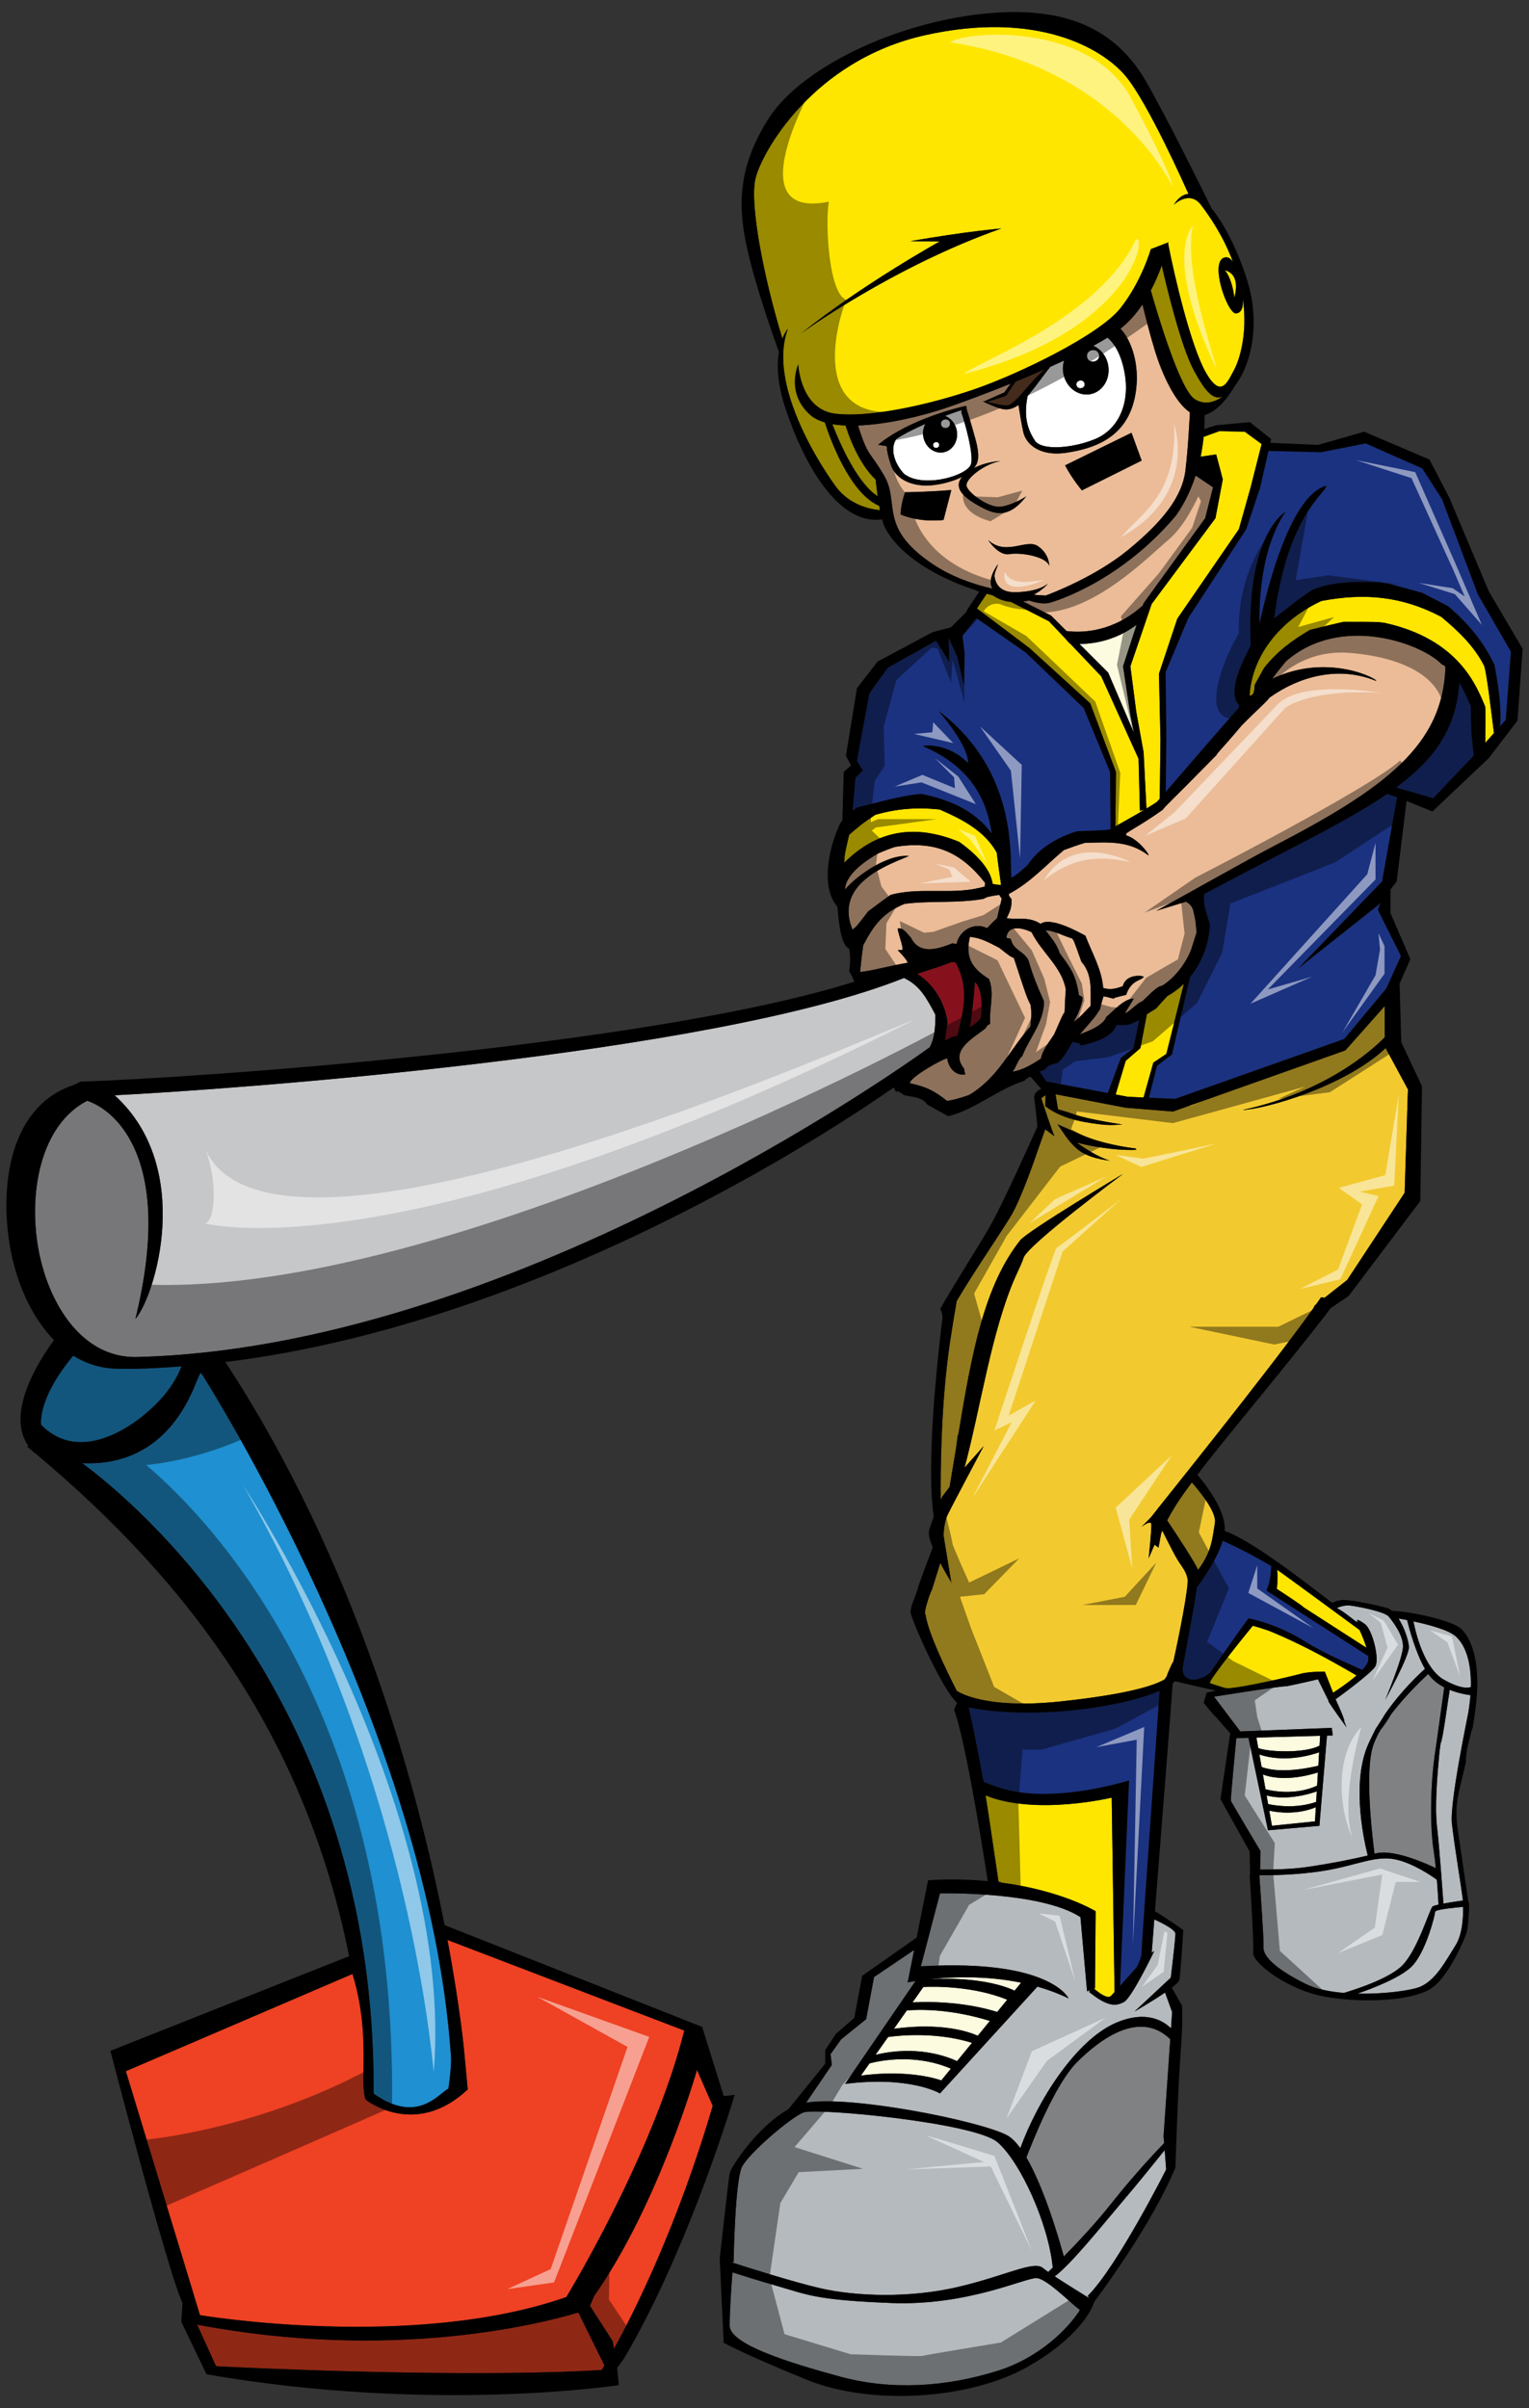 <?xml version="1.0" encoding="utf-8"?>
<!-- Generator: Adobe Illustrator 17.0.0, SVG Export Plug-In . SVG Version: 6.00 Build 0)  -->
<!DOCTYPE svg PUBLIC "-//W3C//DTD SVG 1.1//EN" "http://www.w3.org/Graphics/SVG/1.1/DTD/svg11.dtd">
<svg version="1.1" id="Layer_1" xmlns="http://www.w3.org/2000/svg" xmlns:xlink="http://www.w3.org/1999/xlink" x="0px" y="0px"
	 width="127px" height="200px" viewBox="0 0 127 200" style="enable-background:new 0 0 127 200;" xml:space="preserve">
<rect x="0" y="0" width="127" height="200" fill="#333333" stroke="none"/>
<path id="color13" style="fill:#F2CA30;" d="M98.996,123.127c0.613,0.692,2.078,2.463,1.915,3.37c-0.197,1.1-0.208,2.334-1.403,3.9
	c-0.164-0.504-1.84-3.036-2.564-4.123c0.325-0.621,0.83-1.481,1.585-2.514C98.648,123.594,98.807,123.383,98.996,123.127z
	 M116.944,90.482l-0.274,8.585l-4.773,7.245l-1.881,1.477c-0.097-0.014-0.192-0.028-0.288-0.041
	c-0.127,0.186-0.267,0.385-0.412,0.591l-0.117,0.092c-0.012,0.006-0.046,0.081-0.097,0.208
	c-3.902,5.461-13.221,16.983-13.313,17.144c-0.108,0.197-0.984,1.035-0.984,1.035s0.768-0.59,0.821-0.246
	c0.055,0.344-0.221,2.86-0.221,2.86l0.495-1.135l0.327,0.247l0.221-1.183c0,0,0.029-0.082,0.092-0.235
	c0.284,0.573,0.806,1.605,1.112,2.158c0.438,0.79,0.821,1.086,0.985,1.825c0.133,0.6-0.74,4.953-1.19,6.949l-0.031-0.009
	c-0.059,0.108-0.403,0.829-0.491,1.131c-0.032,0.111-0.101,0.186-0.179,0.241c0.021,0.005,0.039,0.01,0.06,0.016
	c-0.936,0.615-3.521,1.327-8.738,1.88c-6.518,0.689-8.6-0.888-8.6-0.888s-2.34-4.49-2.582-6.275
	c-0.042-0.068-0.068-0.147-0.057-0.249c0.058-0.513,0.468-1.745,0.565-1.824c0.259-0.819,0.538-1.712,0.707-2.263
	c0.444,0.839,0.877,1.535,0.877,1.535l0.054,0.197l-0.655-3.993c0,0,0-1.034,0.327-1.725c0.328-0.691,3.005-5.728,3.005-5.728
	l-1.596,1.798c1.312-4.844,2.236-11.363,4.228-15.855c0.359-0.786,0.598-1.288,0.671-1.563c0.272-1.035,8.284-6.993,8.284-6.993
	s-7.953,4.758-8.555,5.519c-2.986,3.771-4.01,9.275-5.146,16.16c-0.012-0.008-0.023-0.011-0.034-0.018
	c-0.052,0.383-0.099,0.737-0.141,1.078c-0.174,1.059-0.354,2.148-0.545,3.269l-0.609,0.805c0,0-0.048,0.106-0.124,0.277
	c-0.026-2.055-0.015-7.933,0.779-13.197c0.185-1.21,0.365-2.314,0.544-3.328c1.537-2.604,3.971-6.102,4.619-7.266
	c0.876-1.578,2.024-4.982,2.024-4.982l0.71-2.009c0.091,0.052,0.676,0.519,0.775,0.573c-0.127-0.161-1.104-3.148-1.104-3.148
	s0.201-0.181,0.366-0.26c-0.025,0.549-0.039,0.899-0.039,0.899l0.007,0.004l-0.007-0.002c1.535,1.233,3.946,1.429,4.655,1.53
	c0.712,0.098,1.755,0.001,1.755,0.001s-2.739-0.396-4-0.84c-0.486-0.17-0.954-0.312-1.348-0.421l-0.207-1.251l5.818,1.118
	l3.938,0.319l14.322-5.081l3.264-3.675l0.004,2.587c-1.245,1.277-5.102,4.595-11.812,6.04c1.804-0.058,8.429-1.897,11.888-5.138
	L116.944,90.482z M94.381,95.503c-0.009-0.02-0.015-0.041-0.025-0.061c-0.009-0.017-0.006-0.032-0.014-0.048
	c-0.947-0.12-2.899-0.433-4.458-1.116c-0.831-0.365-1.517-0.668-2.05-0.903c0.504,0.683,0.892,1.454,1.7,2.104
	c0.646,0.521,1.591,0.798,2.664,0.922c-0.005-0.001-0.01-0.002-0.016-0.003c-1-0.301-2.128-1.053-2.751-1.507
	c0.826,0.23,1.727,0.395,2.807,0.521C93.207,95.525,93.927,95.524,94.381,95.503z"/>
<path id="color12" style="fill:#1F90D1;" d="M37.246,173.47c-0.784,0.391-2.579,3.017-6.214,0.416
	c0.228-32.661-19.992-49.246-24.209-52.364c3.094,0.157,7.217-0.901,9.49-6.753l0.335-0.763l0.168,0.196
	c0,0,18.815,29.421,20.647,56.632C37.516,171.625,37.246,173.47,37.246,173.47z M15.079,113.485c-1.272,0.097-2.546,0.171-3.822,0.2
	h-0.046l-1.394-0.008c-1.4,0-2.642-0.405-3.733-1.081c-3.031,3.638-2.667,5.74-2.667,5.74c3.72,3.807,8.904-1.126,8.904-1.126
	C13.81,115.925,14.631,114.634,15.079,113.485z"/>
<path id="color11" style="fill:#808183;" d="M119.081,153.718c0.069,0.441,0.129,0.941,0.183,1.446
	c-0.471-0.229-3.439-1.633-4.989-1.225c-0.034,0.009-0.068,0.018-0.104,0.026c-0.132-0.991-0.813-6.374-0.182-8.753
	c0.132-0.499,0.38-1.032,0.699-1.565c0.036,0.009,0.845-1.166,0.793-1.177c1.38-1.842,3.149-3.436,3.149-3.436
	c0.346,0.495,0.827,0.854,1.329,1.111c-0.056,0.463-0.684,4.907-0.713,5.102C118.752,148.391,118.793,151.904,119.081,153.718z
	 M89.472,171.261c-1.856,1.847-3.755,6.747-4.221,7.93c1.499,2.561,2.729,6.823,3.111,8.225c1.111-1.131,2.664-2.783,3.957-4.419
	c1.923-2.43,3.805-4.412,4.373-4.999l-0.047-0.572l0.556-8.056C94.709,166.955,91.496,169.248,89.472,171.261z"/>
<path id="color10" style="fill:#FCFADF;" d="M93.89,59.363l0.305,1.528l-2.149-5.026l-2.382-2.378
	c1.291-0.008,3.054-0.329,4.742-1.595l-1.124,3.452L93.89,59.363z"/>
<path id="color9" style="fill:#FCFADF;" d="M109.294,150.097l-0.07,1.179l-3.575,0.368l-0.223-1.255
	C107.611,150.854,109.157,150.161,109.294,150.097z M104.899,147.381l0.215,1.229c0.562,0.146,2.468,0.535,4.286-0.298l0.066-1.096
	C106.904,148.011,105.38,147.573,104.899,147.381z M105.205,149.127l0.125,0.712c0.561,0.124,2.289,0.413,3.99-0.178l0.053-0.876
	C108.985,148.928,107.002,149.59,105.205,149.127z M104.359,144.316l0.154,0.876c0.276,0.098,1.006,0.283,2.489,0.264
	c1.607-0.018,2.365-0.341,2.599-0.468l0.051-0.82C108.304,144.206,105.955,144.273,104.359,144.316z M104.605,145.72l0.185,1.036
	c1.637,0.637,4.324-0.005,4.712-0.103l0.067-1.114C109.089,145.71,106.772,146.462,104.605,145.72z M76.699,165.028l-0.903,1.282
	c3.682-0.187,6.342,0.573,7.033,0.797l0.832-1.02C80.837,164.951,77.69,164.984,76.699,165.028z M77.163,164.39
	c4.379-0.244,6.621,0.71,7.109,0.948l0.544-0.664C81.82,164.061,78.934,164.196,77.163,164.39z M72.224,171.378l-0.719,1.017
	c0,0,3.669-0.591,6.682,0.394l0.795-0.974C76.014,170.549,73.114,171.143,72.224,171.378z M73.768,169.185l-1.045,1.483
	c3.355-0.82,5.893,0.114,6.771,0.523l1.242-1.523C77.744,168.75,74.76,169.046,73.768,169.185z M75.323,166.979l-1.072,1.522
	c3.922-0.534,6.185,0.233,6.966,0.58l1.005-1.231C78.858,166.81,76.249,166.898,75.323,166.979z"/>
<path id="color8" style="fill:#B5BABE;" d="M104.703,153.753c0,0-2.424-4.069-2.464-4.178c-0.043-0.11,0.451-5.215,0.451-5.215
	c0.061,0,0.441-0.009,1.009-0.023l1.619,7.68l4.273-0.371l0.629-7.493c0.302-0.008,0.479-0.014,0.479-0.014l-0.081-0.628l-7.6,0.295
	l-2.176-2.885c0,0,5.895-0.946,6.008-0.862c1.354-0.278,2.619-0.582,2.619-0.582l0.89,1.808c-0.014-0.002-0.026-0.006-0.038-0.008
	c0.254,0.46,1.529,2.196,1.529,2.196l-0.202-0.516c0.141,0.032-0.712-1.822-0.712-1.822c0.552-0.4,2.97-2.173,3.298-2.73
	c0.368-0.628-0.248-3.07-0.864-3.514c-0.615-0.445-0.654-0.333-0.654-0.333l0.047,0.188c-0.39-0.202-0.895-0.739-1.729-1.195
	c0.354-0.145,0.693-0.212,0.942-0.212c0.37,0,2.999,0.48,3.368,0.924c0.37,0.444,1.191,1.518,1.191,2.479s-1.48,4.439-1.48,4.439
	s2.014-3.627,1.972-4.402c-0.025-0.504-0.363-1.578-0.865-2.354c0.175,0.029,0.421,0.073,0.711,0.131
	c0.164,0.662,0.701,2.681,1.486,4.053c-0.408,0.363-1.973,1.804-3.319,3.764c0,0-0.484,0.808-0.756,1.185
	c0.004,0.001-0.535,1.035-0.748,1.58c-1.277,3.252-0.188,7.957,0.069,8.973c-1.518,0.369-3.202,0.682-4.917,0.938
	c-1.482,0.224-3.243,0.235-4.024,0.23v-0.007C104.663,154.936,104.703,153.753,104.703,153.753z M119.943,139.515
	c1.306,0.733,1.945,0.709,2.227,0.604c0.053-2.155-0.491-3.544-1.281-4.229c-0.608-0.525-2.248-0.958-3.489-1.226
	C117.575,135.556,118.271,138.574,119.943,139.515z M119.665,144.744c-0.057,0.408-0.104,0.783-0.133,1.094
	c-0.166,1.813-0.369,4.253-0.166,5.955c0.186,1.539,0.473,5.566,0.526,6.314c0.582-0.108,1.284-0.211,1.621-0.259
	c-0.14-1.172-0.656-4.173-0.914-6.352c-0.207-1.749,1.269-8.725,1.357-9.246c0.088-0.519,0.145-1,0.18-1.456
	c-0.296-0.036-0.988-0.147-1.721-0.44C120.307,140.926,119.801,144.773,119.665,144.744z M118.998,158.34
	c0.059-0.043,0.24-0.096,0.486-0.15c-0.015-0.324-0.06-1.138-0.136-2.064c-0.451-0.329-1.913-1.33-3.348-1.669
	c-1.727-0.406-3.285,0.48-6.039,0.925c-2.251,0.362-4.585,0.38-5.358,0.373c0.086,1.164,0.382,5.385,0.347,5.987
	c-0.041,0.703,0.904,1.739,3.492,3.032c0.843,0.421,1.98,0.65,3.182,0.751c0.996-0.295,3.864-1.219,4.911-2.341
	C117.807,161.816,118.752,158.523,118.998,158.34z M119.205,158.781c0,0.223-0.699,3.107-1.81,4.401
	c-0.89,1.039-3.553,2.029-4.651,2.4c2.146,0.049,4.263-0.238,5.063-0.514c1.398-0.481,2.26-2.184,3.082-3.479
	c0.609-0.957,0.653-2.489,0.636-3.214C121.296,158.397,119.205,158.572,119.205,158.781z M96.738,178.578
	c-0.65,0.815-2.262,2.821-3.543,4.319c-1.555,1.822-4.24,5.188-5.59,6.17c0.937,0.619,2.221,1.411,2.87,1.811l-0.127-0.189
	c2.465-2.465,6.516-10.503,6.516-10.503L96.738,178.578z M74.024,191.28c-6.298-0.248-6.955-0.691-9.528-1.431
	c-1.45-0.415-2.777-0.832-3.659-1.116c-0.079,1.032-0.23,3.237-0.23,4.42c0,1.58,5.027,3.109,9.191,4.244
	c4.161,1.133,8.708,0.887,13.09-0.493c3.456-1.09,5.84-3.503,6.815-5.043c-0.853-0.637-2.814-2.652-3.626-2.652
	C85.09,189.209,80.324,191.528,74.024,191.28z M97.631,160.607c0.001-0.323-1.04-0.857-1.752-1.188
	c-0.104,1.32-0.182,2.315-0.217,2.773l0.217-0.153c0,0-1.863,3.896-2.521,4.242c-0.657,0.344-1.314,0.442-2.902-0.841l0.104-0.151
	l-0.268,0.104l-0.549-6.163c-3.34-2.172-11.666-1.975-11.666-1.975l-1.589,6.064c10.79-0.641,12.271,2.664,12.271,2.664
	c-0.842-0.411-1.712-0.732-2.588-0.98l-8.094,8.871c0,0-2.465-1.479-7.888-0.79l5.856-8.548c-0.417,0.067-0.652,0.116-0.652,0.116
	l0.539-2.696l-3.332,2.252l-0.657,3.501l-2.081,1.677l-0.877,1.233l0.11,0.886l-2.138,3.139c3.718-0.629,14.292,1.48,16.653,2.681
	c0.386,0.197,0.768,0.582,1.14,1.093c1.449-3.981,4.624-8.986,7.952-10.414c2.536-1.086,3.976-0.123,4.563,0.466l0.093-1.351
	l-0.585-1.625c-1.09,0.747-2.538,1.575-2.538,1.575l3.012-2.813C97.247,164.256,97.631,161.1,97.631,160.607z M79.558,189.948
	c3.999-0.938,6.3-2.218,7.064-1.579c0.104,0.088,0.257,0.202,0.444,0.332c0.094-0.088,0.218-0.211,0.374-0.365
	c-0.341-3.599-2.686-8.796-4.597-10.42c-1.916-1.626-15.063-2.859-16.102-2.465c-1.043,0.394-4.494,3.354-5.097,4.487
	c-0.602,1.134-0.71,7.938-0.71,7.938l-0.213,0.011c1.67,0.538,5.191,1.647,7.386,2.159
	C71.067,190.736,75.559,190.886,79.558,189.948z"/>
<path id="color7" style="fill:#EF4123;" d="M48.038,192.068l2.17,4.4c-0.143,0.247-0.225,0.375-0.225,0.375
	c-11.2,0.672-28.764-0.147-31.908-0.305l-0.138-0.03l-1.564-3.432C32.515,196.14,44.818,193.033,48.038,192.068z M57.891,171.919
	c0,0-3.148,11.096-8.543,18.782L49,191.513l1.888,2.938l0.109,0.639c1.707-3.104,5.27-10.201,8.201-20.186L57.891,171.919z
	 M47.041,190.785c0,0,7.192-11.768,9.796-22.134l-19.668-7.526c1.092,5.838,1.408,9.48,1.408,9.48l0.273,2.938
	c-4.402,4.121-8.476,0.846-8.463,0.86c-0.587-1.308,0.46-5.366-1.11-10.453l-18.824,8.076l6.158,20.263
	C16.611,192.289,34.254,195.26,47.041,190.785z"/>
<path id="color6" style="fill:#C6C7C9;" d="M77.696,84.282c0,1.09-0.074,1.982-0.479,2.707
	c-2.466,1.784-35.187,25.029-65.973,25.722h-0.04c-4.545,0-7.329-4.671-8.073-9.313C2.402,98.847,3.428,93.4,7.243,91.425
	c2.34,0.78,7.267,4.851,4.003,18.12c1.631-1.865,4.929-12.537-1.725-18.576c9.404-0.466,49.522-3.32,65.565-9.742
	C76.445,81.867,76.982,82.954,77.696,84.282z"/>
<path id="color5" style="fill:#86111D;" d="M81.47,84.538c-0.284,0.362-0.284,0.362-0.905,0.776c0.18-1.242,0.336-2.484,0.414-3.749
	C81.624,82.133,81.573,83.737,81.47,84.538z M79.531,86.013c0.543-2.251,0.958-4.035-0.156-6.076
	c-0.127-0.026-0.257-0.026-0.361-0.026c-1.035,0.439-2.328,0.774-2.819,0.981c1.347,0.827,2.354,2.457,2.509,4.087
	c-0.077,0.464-0.155,0.956-0.207,1.445C79.089,86.116,79.089,86.116,79.531,86.013z"/>
<path id="color4" style="fill:#EBBC97;" d="M120.06,55.388c-0.2,6.458-4.865,10.028-14.408,14.964
	c-2.008,1.04-7.156,3.962-9.609,5.294l2.477-0.756c0.252,0.156,0.523,0.374,0.609,0.805c0.182,0.801,0.182,0.801,0.258,1.758
	c-0.154,0.491-0.311,0.984-0.467,1.474c-0.889,2.118-2.404,2.95-2.404,2.95c-0.438,0-1.319,1.036-1.68,1.318
	c-0.208-0.023-1.163,0.955-1.372,0.955c-0.023-0.078,0.699-1.136,0.699-1.212c-0.802,0-1.707,1.06-2.276,1.526
	c-0.233,0.698-1.526,1.19-2.196,1.447c1.266-1.447,1.266-1.447,1.68-2.093c0.078-0.362,0.182-0.723,0.283-1.06
	c0.39,0.026,0.624,0.181,0.905,0.181c-0.077-0.052-0.077-0.052,0.983-0.311c0.41-1.28,1.346-1.19,1.448-1.5
	c-0.051-0.103-1.448-0.285-1.731,0.776c-0.545,0.207-1.011,0.336-1.629,0.154c-0.104-1.524-0.934-2.922-1.476-4.344
	c-0.75-0.412-2.921-1.577-3.722-0.982c-0.957-0.62-1.785-0.336-2.82-0.465c0.31-0.621,0.413-0.878,0.413-1.577
	c-0.227-0.288-0.227-0.288-0.227-0.443c1.808-0.956,3.023-2.354,4.575-3.646c0.57-0.208,1.138-0.415,1.731-0.596
	c1.967-0.05,3.646-0.206,5.278,1.035c0.152-0.025-0.882-1.396-1.84-1.654v-0.157c0.468-0.362,1.191-0.672,3.026-1.966
	c0.36-0.466,0.568-0.569,4.473-4.55c0.078-0.208,0.285-0.311,2.07-2.431c1.369-1.396,1.964-1.862,2.353-2.353
	c2.586-1.836,5.82-2.612,8.844-1.372c0.154-0.155-4.037-2.371-8.637-0.18c0.361-0.49,0.75-0.981,1.138-1.446
	c4.548-3.993,11.347-1.47,12.957,0.258C119.877,55.209,119.977,55.279,120.06,55.388z M90.597,83.529
	c-0.024-1.291,0.154-2.61-0.774-3.646c-0.622-1.759-0.622-1.759-0.776-1.94c-0.673-0.181-1.525-0.671-2.198-0.671
	c0.44,0.594,0.956,1.163,1.164,1.888c0.957,1.291,1.344,1.808,1.602,3.489c0.106,0.053,0.209,0.105,0.312,0.182
	c-0.025,0.621-0.438,1.526-0.75,2.044C89.72,84.512,90.131,83.994,90.597,83.529z M73.971,74.325c2.561-0.7,5.249,0.077,7.836-0.7
	c0-0.102,0-0.207,0.025-0.282c-2.017-2.588-4.215-3.543-7.499-3c-0.467,0.154-0.905,0.335-1.345,0.516
	c-0.982,0.542-2.793,1.759-2.793,3.025c0.647-0.852,3.292-2.95,5.303-2.791c-1.347,0.62-6.335,2.155-4.683,6.128
	c0.388-0.336,0.388-0.336,1.294-1.526C72.731,75.23,73.35,74.764,73.971,74.325z M85.606,83.478
	c-0.334-0.673-0.334-0.673-1.394-3.904c-0.339-0.156-0.339-0.156-1.218-0.854c-0.826-0.414-1.497-0.829-2.43-0.904
	c-0.413,1.682,0.154,2.61,1.577,3.49c0.491,1.215,0,2.457,0.104,3.724c-0.259,0.156-0.259,0.156-0.363,0.36
	c-0.98,0.802-3.049,1.837-1.809,3.362c0.026,0.153,0.051,0.311,0.104,0.492c-0.83,0.128-1.397-0.569-1.502-1.345
	c-0.489,0.104-3.102,1.578-3.102,2.069c1.396,0.311,1.966,0.596,3.102,1.475c0.776-0.154,0.776-0.154,1.812-0.491
	c2.43-1.45,3.283-3.646,5.096-5.69C85.684,84.2,85.684,84.2,85.606,83.478z M74.567,78.924c0.13-0.025,0.26-0.025,0.389-0.025
	c0.103-0.231-0.415-1.523-0.39-1.783c0.464-0.104,0.776,0.439,1.087,0.75c0.725,1.449,2.196,0.982,3.437,0.491
	c0.104,0,0.234,0.026,0.363,0.052c0.207-1.086,1.423-1.862,2.537-1.32c0.258-0.285,0.544-0.569,0.827-0.829
	c0.128-0.542,0.259-1.086,0.389-1.629c-0.078-0.103-0.155-0.207-0.21-0.309c-0.956,0.152-0.956,0.152-1.316,0.336
	c-2.174,0.389-4.372,0.129-6.542,0.414c-1.836,0.748-2.585,1.81-3.438,3.438c-0.105,0.724-0.184,1.476-0.262,2.224
	c1.114-0.128,2.226-0.466,3.957-0.774C75.291,79.624,74.567,78.924,74.567,78.924z M87.104,50.084
	c-0.518,0.085-1.045-0.022-1.647-0.208c-0.178,0.044-0.322,0.051-0.482,0.076l2.324,1.173l1.29,1.287
	c1.405,0.17,3.907,0.057,6.34-2.129l0.059-0.178l5.115-7.064l0.655-2.567l-1.448-0.979c-0.684,2.108-1.594,3.245-1.63,3.32
	C93.12,48.236,87.772,49.924,87.104,50.084z M73.471,39.571c-1.208-2.123-1.366-1.529-2.201-4.23c2.491-0.093,5.402-0.816,7.2-1.424
	c1.187-0.401,3.24-1.15,5.472-2.052l-0.521,0.727l-1.695,0.756c-0.038-0.005-0.075-0.017-0.115-0.021c-0.001,0-0.004,0-0.005-0.001
	c0,0,0.035,0.016,0.084,0.039l-0.008,0.003l0.026,0.006c0.22,0.103,0.764,0.351,1.169,0.489c0.402,0.135,0.954,0.322,1.718-0.231
	c0.042,0.261,0.102,0.651,0.173,1.065c0.071,0.413,0.152,0.852,0.232,1.208c0.222,0.989,1.386,2.037,3.585,1.698
	c2.195-0.339,4.898-1.168,5.646-4.471c0.228-1.012,0.24-1.964,0.123-2.805c-0.194-1.4-0.754-2.49-1.291-3.024
	c0.725-0.565,1.33-1.273,1.834-2.021c0.182,0.769,0.558,2.303,1.043,3.887c0.536,1.749,1.614,4.239,2.89,5.073
	c-0.013,0.336-0.128,2.854-0.37,4.853c-0.264,2.146-1.865,4.212-4.786,6.6c-2.702,2.209-6.306,3.58-6.824,3.771
	c-0.22-0.009-0.469-0.026-0.714-0.043c-0.09-0.015-0.176-0.028-0.27-0.043c0.341-0.165,0.604-0.36,0.799-0.531
	c0.02-0.017,0.048-0.037,0.066-0.054c0.103-0.094,0.179-0.176,0.232-0.234l0.001-0.001c0.05-0.061,0.077-0.097,0.079-0.098
	l0.001-0.002l-0.001,0.001l0,0c-0.013,0.01-0.62,0.673-2.68,0.727c-1.313,0.033-1.674-0.728-1.757-1.303
	c-0.038-0.258,0.265-0.876,0.273-0.972c0.004-0.03,0.01-0.047,0.008-0.049c-0.49,0.694-0.647,1.235-0.586,1.653
	c0.021,0.138,0.065,0.263,0.127,0.373v0.002c-1.664-0.384-3.418-1.009-4.935-2.025C72.937,43.82,74.747,41.807,73.471,39.571z
	 M88.468,38.65c0.595,1.147,1.396,2.079,1.396,2.079l4.963-2.475l-0.844-2.31L88.468,38.65z M79.017,40.702
	c-2.322,0.183-3.843,0.18-3.843,0.18c-0.392,1.14-0.363,1.85-0.363,1.85c1.743,0.724,3.561,0.452,3.561,0.452L79.017,40.702z
	 M82.08,44.857c0,0,0.85,1.331,1.762,1.167c0.912-0.165,3.064,0.193,3.306,0.97v-0.002c0.003-0.017,0.023-0.975-0.933-1.63
	C85.25,44.702,83.571,46.221,82.08,44.857z M72.947,36.943c0,0,0.452,0.068,0.705,0.116c0.02,0.391,0.104,0.816,0.336,1.528
	c0.426,1.311,1.948,1.894,3.533,1.706c0.82-0.097,1.704-0.336,2.403-0.691c0,0.001-0.001,0.001-0.001,0.001
	c-0.224,0.258-0.305,0.507-0.287,0.746c0.057,0.713,1.022,1.324,1.832,1.756c1.138,0.605,2.29,1.029,3.771-0.879
	c0,0,0.001,0,0.002-0.002c0,0-1.099,0.728-2.108,0.859c-1.007,0.131-2.756-1.171-2.854-1.734l0,0
	c-0.099-0.564,1.444-1.814,2.825-2.058c0.002,0,0.004-0.001,0.005-0.001c0,0-0.294,0.009-0.721,0.089
	c-0.002,0.001-0.008,0.001-0.014,0.003c-0.102,0.019-0.207,0.042-0.319,0.069c-0.001,0-0.002,0-0.003,0.001
	c-0.351,0.085-0.755,0.217-1.146,0.418h-0.001c0.146-0.173,0.245-0.36,0.294-0.559c0.088-0.373,0.048-0.839-0.043-1.287
	c-0.109-0.542-0.691-2.519-0.881-3.083c0.032-0.005,0.003-0.162-0.044-0.235C75.093,34.931,72.947,36.943,72.947,36.943z
	 M83.59,77.891c0.101,0.028,0.231,0.053,0.36,0.081c0.261,1.034,1.01,0.929,1.475,1.782c0.337,1.216,0.775,2.276,1.292,3.415
	c0,1.732-1.214,3.024-1.809,4.55c-0.361,0.284-0.49,0.904-0.802,1.291c0.829-0.127,1.655-0.619,2.354-1.086
	c0.128-0.723,0.724-1.421,1.11-2.043c0.699-1.602,0.699-1.602,0.855-1.81c0.025-0.645,0.049-1.267,0.102-1.888
	c-0.336-1.887-1.992-3.051-2.845-4.757C85.01,77.092,83.718,76.729,83.59,77.891z"/>
<path id="color3" style="fill:#1B3281;" d="M113.643,137.543c0.011,0.093,0.015,0.186,0.015,0.273c0,0.25-0.208,0.563-0.514,0.89
	c-0.646-0.332-3.003-1.27-4.742-2.369c-2.427-1.536-4.697-1.924-4.697-1.924c-1.389,1.859-3.021,4.305-3.132,4.434
	c-0.669,0.77-2.366,1.081-2.345-0.284c0.003-0.13,0.946-4.915,1.183-6.72c0.467-0.625,1.693-2.354,2.15-3.874
	c0.716,0.319,2.294,1.063,4.029,2.105c-0.017,0.464-0.086,1.37-0.382,1.975l0.038,0.021c-0.014,0.018-0.025,0.034-0.041,0.051
	L113.643,137.543z M90.64,141.858c-4.506,0.661-8.394,0.351-10.174-0.058c0.186,0.902,0.63,2.863,1.223,6.187
	c0.647,0.267,2.189,0.942,4.514,1.003c3.779,0.099,7.577-1.114,7.577-1.114l-0.747,17.066c0.51-0.568,1.124-1.26,1.373-1.544
	c0.174-0.307,0.294-0.614,0.391-0.929c-0.001,0-0.001,0-0.002,0c0.023-0.847,1.459-20.983,1.525-22.044
	C95.211,140.927,93.441,141.445,90.64,141.858z M82.373,69.228c-0.36-2.585-1.577-5.481-5.689-7.241
	c-0.024-0.102,2.041-0.31,3.697,1.371c0.105-0.232-0.133-1.62-2.43-4.318c6.62,5.012,5.92,12.127,6.051,13.86
	c0.489-0.232,0.88-0.646,1.318-1.009c0.956-1.448,2.483-2.327,4.112-2.843c0.727-0.045,2.597-0.07,2.774-0.169
	c0.01-0.005,0.027-0.016,0.042-0.023l-0.05-4.74l-2.189-5.31l-4.811-4.607l-4.104-2.862l-1.151,1.45l0.183,1.523l-0.062,2.619
	l-0.547-2.375l-0.731-1.584l0.062,2.01l-1.098-1.766l-4.019,2.253l-1.522,2.131l-1.036,5.601l0.488,0.792l-0.609,0.608l-0.232,2.732
	c0.144-0.093,0.283-0.19,0.424-0.291c-0.006,0.074,3.581-1.019,5.312-1.097C78.91,66.435,80.925,67.287,82.373,69.228z
	 M114.682,74.932l-0.151,0.196l-6.719,5.322l6.981-7.242l1.255-7.005l-0.831-0.259c-2.403,1.647-5.493,3.248-9.221,5.176
	c-1.788,0.925-3.798,1.967-5.944,3.121c-0.208,0.783,0.267,1.893,0.45,2.54c-0.086,1.602-0.65,3.14-1.649,4.356l-1.512,6.451
	l-1.234,0.926l-0.675,2.659l2.173,0.097l14.048-4.973l3.489-4.188l1.222-2.705l-1.92-3.838L114.682,74.932z M122.757,49.375
	l-2.985-7.917l-1.644-2.558l-4.689-2.071l-1.358,0.268l-2.356,0.463l-4.366-0.107l-0.689,3.03l-1.157,3.472l-4.812,7.369
	l-1.887,4.507l0.061,5.542l-0.053,4.402c1.44-1.659,4.621-5.368,6.085-6.996c0-0.075,0-0.153,0.027-0.205
	c-1.141-1.137,0.489-4.007,0.956-4.99c-0.438-9.202,2.869-11.067,2.869-11.067c0.053,0.053-2.212,2.596-2.151,9.295
	c1.889-8.465,4.064-11.158,5.59-11.468c-0.337,0.854-3.275,2.638-4.369,11.018c2.146-1.681,2.146-1.681,3.181-2.378
	c1.785-0.723,3.697-0.672,5.586-0.622c1.032,0.181,1.032,0.181,3.54,0.878c0.699,0.363,1.423,0.728,2.145,1.114
	c1.63,1.371,2.946,2.946,3.855,4.886c0.515,2.728,0.555,4.201,0.456,5.086l0.479-0.537l0.426-5.664L122.757,49.375z M89.694,86.684
	c-0.207-0.052-0.413-0.104-0.597-0.155c-0.362,0.569-0.724,1.344-1.266,1.758c-0.429,0.122-0.853,0.168-1.015,0.536
	c-0.159,0.046-0.307,0.123-0.46,0.187l0.551,0.815l5.104,0.957l1.086-2.918l1.057-0.812l0.463-2.319
	c-0.246,0.102-0.49,0.207-0.728,0.33c-0.396,0.114-0.749,0.068-1.175,0.068c-0.231,1.009-2.015,1.527-2.946,1.709
	C89.745,86.787,89.718,86.734,89.694,86.684z M122.169,58.678c-0.059-0.114-0.547-1.35-0.963-1.972
	c-0.242,3.797-2.046,6.347-5.257,8.712c1.201,0.317,3.092,0.888,3.092,0.888l3.371-3.544c-0.071-0.706-0.207-1.836-0.19-1.936
	C122.195,60.101,122.169,59.378,122.169,58.678z"/>
<path id="color2" style="fill:#FFE600;" d="M105.375,135.438c3.338,1.347,6.526,3.288,7.302,3.717
	c-0.73,0.641-1.646,1.241-1.951,1.436l-0.683-1.744c0,0-1.275-0.037-2.056,0.186c-0.509,0.148-4.969,1.203-6.112,1.194
	c-0.077-0.001-1.251-0.37-1.37-0.43c-0.25-0.126,3.555-4.769,3.555-4.769C104.478,135.141,104.922,135.284,105.375,135.438z
	 M99.974,36.284c-0.06,0.588-0.146,1.138-0.252,1.649l1.293-0.19l0.549,2.07l-0.609,3.228l-5.299,7.125l-1.766,5.177l0.487,3.776
	l0.609,3.35l0.239,4.684c0.37-0.222,0.68-0.415,0.856-0.542c0.009-0.003,0.098-0.101,0.246-0.27l0.059-4.907l-0.122-5.481
	l1.522-4.568l5.115-7.43l0.975-3.472l0.914-3.603l-1.4-1.026l-2.102-0.045L99.974,36.284z M106.082,130.377
	c0.067,0.762-0.022,1.595-0.022,1.595s2.243,1.459,2.196,1.512l5.24,3.373c-0.218-0.763-0.578-1.483-0.578-1.483
	S106.306,130.518,106.082,130.377z M81.86,149.118c0.188,1.063,0.799,5.333,1.08,7.179c0.006,0,0.013,0.002,0.02,0.002
	c0.075,0,0.214,0.04,0.214,0.067c5.055,0.661,7.831,2.371,7.831,2.371S90.95,165,90.95,165.146l-0.076,0.028
	c0.319,0.274,1.09,0.884,1.39,0.613c0.024-0.021,0.142-0.148,0.311-0.335l-0.236-16.148C92.337,149.305,86.03,150.82,81.86,149.118z
	 M82.969,73.496h0.182c-0.132-0.904-0.259-1.809-0.364-2.688c-1.033-1.836-2.896-2.766-4.73-3.569
	c-1.862-0.208-3.568-0.077-5.354,0.439c-1.085,0.726-1.085,0.726-2.172,1.655c-0.362,1.552-0.362,1.552-0.413,2.329
	c2.768-2.768,5.945-3.233,9.566-1.734c1.113,0.802,2.587,2.095,2.766,3.49C82.606,73.444,82.787,73.471,82.969,73.496z
	 M95.047,67.259l-0.365,0.081l-0.113-4.319l-3.1-6.85l-2.581-2.716c-0.007,0-0.017,0-0.023-0.001
	c-0.142-0.138-0.269-0.281-0.387-0.431l-1.35-1.422l-3.145-1.604c-0.596-0.058-1.075-0.251-1.491-0.534
	c-0.186-0.051-0.353-0.105-0.53-0.157l-0.821,1.23l4.379,3.297l5.037,4.586l2.136,5.694l-0.048,4.521
	C93.224,68.311,94.242,67.738,95.047,67.259z M124.09,60.888c-0.219-1.711-0.586-4.885-0.809-5.568
	c-0.828-1.656-2.171-2.921-3.569-4.086c-3.283-1.732-6.385-1.991-9.953-1.319c-3.13,1.449-5.74,4.268-5.973,7.862
	c0.436,0,0.384-0.518,0.436-0.906c0.26-0.466,0.52-0.929,0.776-1.396c1.113-1.395,2.276-2.248,3.803-3.154
	c0.932-0.233,1.86-0.466,2.793-0.672c2.739,0,2.739,0,3.386,0.078c6.258,1.371,7.683,5.325,8.379,6.953
	c0.036,0.266,0.016,1.924,0.007,3.023L124.09,60.888z M96.029,83.762c-0.235,0.153-0.518,0.305-0.771,0.484l-0.534,2.806
	l-1.219,1.056l-0.839,2.797l1.013,0.19l1.305,0.058l0.815-2.896l1.078-0.72l1.459-5.833c-0.405,0.391-0.86,0.74-1.375,1.025
	C96.65,83.065,96.339,83.4,96.029,83.762z M69.133,35.228c1.73,4.409,3.208,5.653,3.77,5.984c-0.11-0.762-0.172-1.378-0.17-1.378
	c-1.55-1.475-2.359-4.037-2.495-4.493C69.851,35.325,69.481,35.289,69.133,35.228z M73.093,42.374
	c-0.739-0.065-2.541-0.392-3.699-2.001c-0.837-1.161-2.511-3.73-3.517-6.556c-0.785-2.197-1.164-4.548-0.436-6.512
	c0-0.001,0-0.003,0.001-0.003c0,0-0.232,0.265-0.453,0.826c-0.76-2.477-1.447-5.259-1.879-7.693
	c-0.433-2.434-0.615-4.519-0.361-5.598c0.505-2.165,4.762-9.812,14.036-11.902c9.276-2.088,14.752,1.043,16.708,3.382
	c1.837,2.198,4.863,8.984,5.222,9.792c-0.431,0.027-0.846,0.302-1.22,0.9c0,0,0.004-0.003,0.007-0.004
	c0.054-0.053,1.316-1.222,2.252,0.013c0.735,0.971,1.84,2.568,2.658,4.736c0,0,0,0-0.001,0c-0.214-0.317-0.48-0.487-0.807-0.323
	c-0.339,0.171-0.431,0.688-0.374,1.315c0.121,1.381,0.951,3.303,1.423,3.283c0.518-0.024,0.628-0.597,0.571-1.308
	c0.019,0.112,0.025,0.215,0.038,0.326c0.353,2.712-0.312,4.877-0.769,5.7c-0.523,0.94-1.049,2.417-2.317,0.225
	c-1.264-2.191-2.642-8.117-3.144-10.709l-0.008,0.012c0.02-0.093,0.03-0.146,0.03-0.149l0.002-0.002l-1.47,0.57
	c0,0-0.757,2.679-2.528,4.91c-1.769,2.23-8.419,5.445-12.073,6.71c-3.654,1.264-8.798,2.43-11.665,2.037
	c-1.828-0.251-2.548-1.838-2.833-2.956c-0.05-0.195-0.089-0.379-0.115-0.536c-0.06-0.348-0.068-0.575-0.068-0.581l-0.001-0.002
	c0,0-0.416,0.911-0.229,2.042c0.11,0.678,0.439,1.435,1.201,2.122c0.318,0.288,0.742,0.497,1.232,0.64
	c0.401,1.237,2.042,5.884,4.518,6.931C73.048,42.133,73.072,42.255,73.093,42.374z M66.54,27.69c0,0,7.571-5.521,16.629-8.712
	c0,0-2.808,0.222-7.565,1.054l2.455,0.018C78.059,20.05,71.707,23.571,66.54,27.69z M101.729,22.438c0,0,0.599,0.611,0.792,2.275
	c0,0,0.251-0.742,0.091-1.39C102.515,22.934,102.269,22.578,101.729,22.438z M95.586,24.124c0.466,1.642,2.392,8.23,3.645,9.027
	c0.799,0.505,1.619,0.291,2.321-0.219h-0.002c-0.776,0.324-1.423-0.385-2.393-2.179c-1.056-1.951-2.246-6.891-2.662-8.704v-0.001
	C96.272,22.671,95.973,23.394,95.586,24.124z"/>
<path id="color1" style="fill:#73472E;" d="M86.756,30.683c-0.317,0.295-0.66,0.628-0.977,0.975c-1.031,1.118-1.651,2.075-2.3,2.01
	c-0.524-0.052-1.009-0.187-1.515-0.276l1.597-0.518l0.794-1.176c0.793-0.324,1.602-0.664,2.398-1.015
	C86.755,30.683,86.755,30.683,86.756,30.683z"/>
<path id="fill" style="fill:#FFFFFF;" d="M89.694,31.606c0.449-0.079,0.562,0.558,0.11,0.636
	C89.355,32.321,89.245,31.685,89.694,31.606z M93.391,30.865c-0.322-1.657-0.96-2.456-1.401-2.824
	c-0.358,0.223-0.757,0.451-1.177,0.68c0.612,0.265,1.101,0.858,1.234,1.621c0.199,1.146-0.474,2.221-1.504,2.401
	c-1.028,0.179-2.026-0.602-2.227-1.75c-0.063-0.368-0.03-0.725,0.068-1.051c-0.378,0.178-0.762,0.355-1.152,0.529
	c-0.408,0.507-0.816,1.084-1.326,1.74c-0.173,0.218-0.354,0.445-0.552,0.681c-0.183,0.904-0.17,1.616-0.043,2.209
	c0.127,0.592,0.369,1.064,0.639,1.486c0.475,0.739,2.463,0.698,4.24,0.154c0.255-0.078,0.505-0.166,0.745-0.264
	c0.181-0.073,0.353-0.158,0.518-0.256c1.151-0.677,1.898-1.909,2.043-3.459C93.551,32.172,93.521,31.536,93.391,30.865z
	 M90.871,30.026c0.667-0.117,0.503-1.06-0.165-0.943C90.039,29.2,90.203,30.142,90.871,30.026z M78.595,35.541
	c0.499-0.086,0.376-0.791-0.121-0.704C77.975,34.924,78.096,35.627,78.595,35.541z M77.8,37.197
	c0.335-0.059,0.254-0.534-0.082-0.476C77.382,36.78,77.465,37.255,77.8,37.197z M79.898,34.059
	c-0.313,0.088-0.822,0.263-1.408,0.483c0.487,0.183,0.881,0.64,0.983,1.235c0.15,0.856-0.353,1.659-1.121,1.794
	c-0.769,0.134-1.514-0.451-1.663-1.308c-0.067-0.385,0.013-0.75,0.174-1.058c-0.902,0.397-1.8,0.842-2.425,1.268
	c-0.476,0.743-0.231,1.83,0.527,2.742c0.059,0.07,0.118,0.138,0.195,0.194h0.001c0.039,0.026,0.08,0.046,0.12,0.07
	c0.063,0.039,0.125,0.081,0.194,0.114c1.666,0.807,4.695-0.086,5.141-0.96c0.358-0.704-0.551-3.804-0.776-4.401
	C79.92,34.163,79.83,34.139,79.898,34.059z"/>
<path id="outline" d="M123.67,49.131l-3.289-7.795l-1.645-3.167l-5.419-2.314l-3.837,1.096l-3.97-0.17l0.071-0.317l-1.766-1.401
	l-2.817,0.259l-0.976,0.311c0.024-0.375,0.038-0.759,0.036-1.162c1.132-0.315,2.037-1.603,2.513-2.426
	c1.15-1.453,1.984-4.357,1.329-7.574c-0.399-1.952-1.754-5.331-3.252-7.138c-0.916-1.869-3.536-7.168-5.354-10.392
	c-2.237-3.964-6.01-6.59-13.597-5.801c-7.59,0.789-15.234,4.605-17.838,8.678c-2.599,4.074-2.615,7.36-1.741,11.094
	c0.751,3.213,2.19,7.247,2.577,8.311c-0.172,1.055-0.147,2.568,0.514,4.599c1.455,4.47,4.336,9.848,8.054,9.314
	c0.038,0.139,0.075,0.27,0.115,0.383c0.277,0.801,1.912,3.625,7.778,5.543c-0.015,0.007-0.027,0.014-0.04,0.021
	c0.073,0.015,0.146,0.035,0.221,0.049l-1.073,1.625l0.041,0.029l-1.318,1.318l-1.535,0.406l-4.559,2.438l-1.715,2.212l-0.917,5.614
	l0.426,0.792l-0.609,0.548l-0.112,4.05c-0.044,0.046-0.094,0.084-0.135,0.135c-0.905,1.81-1.759,5.275-0.284,7.006
	c0.104,0.778,0.183,3.105,0.982,3.493c0.112,0.466,0.102,1.293,0.001,1.868c0.176,0.283,0.309,0.575,0.427,0.872
	c-17.527,5.508-55.753,8.034-64.269,8.3l-0.507,0.254c-5.173,1.668-6.24,7.922-5.388,13.241c0.471,2.941,1.72,5.957,3.689,7.97
	c-1.353,1.85-4.007,6.097-2.128,8.794c-0.076,0.017-0.119,0.033-0.119,0.033c0.147,0.116,0.293,0.241,0.439,0.365
	c0.043,0.044,0.08,0.093,0.126,0.138c0,0,0.033,0.015,0.084,0.036c13.305,11.114,22.547,24.101,26.114,41.804l-19.829,7.862
	c0,0,4.748,18.285,5.989,20.955l-0.101,1.55l2.096,4.361c18.843,3.267,34.248,0.9,34.248,0.9l-0.139-1.44l0.546-0.732
	c5.463-9.247,9.214-21.94,9.214-21.94l-0.905,0.108l-1.796-5.75l-21.392-8.454c-2.243-11.428-7.317-30.134-18.208-46.767
	c26.288-3.235,50.466-19.276,55.509-22.8c0.07,0.126,0.138,0.253,0.207,0.38c0.042-0.03,0.082-0.06,0.124-0.091
	c0.181,0.103,0.363,0.232,0.57,0.361c0.544,0.104,1.576,0.181,1.862,0.75c0.567,0.311,1.16,0.647,1.757,0.983
	c2.247-0.542,4.072-2.229,6.349-2.945c0.033-0.05,0.073-0.098,0.131-0.137c0.114-0.08,0.234-0.144,0.352-0.216l0.896,1.027
	c-0.27,0.136-0.554,0.314-0.578,0.68c-0.01,0.134,0.248,1.88,0.258,2.473c-0.679,1.518-2.783,6.198-3.832,8.086
	c-0.744,1.339-2.398,3.908-3.802,6.3c-0.017-0.001-0.031-0.001-0.048-0.002c-0.004,0.035-0.009,0.072-0.014,0.107
	c-0.124,0.211-0.25,0.424-0.368,0.631c0.076,0.137,0.138,0.281,0.165,0.442c0.016,0.091,0.019,0.18,0.03,0.27
	c-0.719,5.78-1.281,12.971-0.729,16.546c-0.169,0.438-0.321,0.873-0.395,1.193c-0.069,0.29,0.077,0.795,0.31,1.359
	c-0.294,0.765-0.797,2.1-1.206,3.254c-0.021,0.306-0.646,1.721-0.575,1.742c-0.041,0.16-0.066,0.279-0.066,0.344
	c0,0.562,2.659,6.529,3.869,7.567L79.243,142c0.865,2.317,2.131,9.931,2.802,14.239c-1.486-0.14-3.135-0.188-4.955-0.075
	l-0.958,4.767l-4.521,3.173l-0.656,3.501l-1.534,1.332l-0.877,1.33v1.135l-3.071,3.791c-2.569,1.439-4.771,4.797-4.872,5.333
	c-0.095,0.513-0.821,7.051-0.821,7.051l0.33,7.002c0,0,1.433,0.838,6.856,3.057c5.422,2.219,13.638,1.627,18.348-1.035
	c4.322-2.445,5.425-4.861,5.561-5.4c0.67-0.891,4.845-6.55,6.756-11.169c0,0,0.219-6.805,0.438-9.614
	c0.217-2.811,0.108-3.847,0.108-3.847l-0.848-1.483c0.356-0.27,0.602-0.501,0.629-0.638c0.11-0.543,0.329-4.142,0.329-4.142
	s-1.165-0.863-2.356-1.566c0.479-6.086,1.393-17.617,1.474-18.941c0.072-0.054,0.142-0.111,0.2-0.165
	c0.988,0.254,3.3,0.757,3.411,0.784c-0.459,0.092-0.792,0.162-0.792,0.162l-0.246,0.851c0,0,0.86,1.074,0.984,1.146
	c0.085,0.052,0.731,0.87,1.222,1.377l-0.811,5.466l2.424,4.363l0.036,1.912l-0.036,0.013c0,0,0.369,5.659,0.289,6.473
	c-0.083,0.814,2.915,3.182,6.201,3.697c3.287,0.518,7.025,0.259,8.545-0.701c1.52-0.964,2.876-4.254,2.999-4.699
	c0.124-0.443,0.245-2.366,0.164-2.478c-0.008-0.009-0.018-0.017-0.03-0.023c-0.121-0.831-0.565-3.9-0.709-4.857
	c-0.165-1.108-0.411-2.256-0.205-3.623c0.105-0.695,0.399-1.793,0.718-3.19c-0.002-0.02-0.012-0.036-0.012-0.058
	c0.02-0.878,0.27-1.716,0.493-2.565c0.012-0.049,0.039-0.083,0.061-0.121c0.113-0.666,0.218-1.359,0.3-2.092
	c0.409-3.735-0.537-5.548-1.277-6.214c-0.682-0.614-3.815-1.386-5.713-1.472c-0.13-0.108-0.266-0.188-0.404-0.229
	c-0.988-0.296-3.288-0.739-3.78-0.666c-0.39,0.059-0.546,0.106-0.758,0.243c-0.37-0.206-6.314-5.076-8.957-5.981
	c0-0.023,0.004-0.044,0.005-0.065c0.106-1.7-1.722-3.958-2.269-4.597c1.812-2.445,8.449-10.323,11.062-13.835l1.501-1.018
	l5.951-7.885l0.138-9.546l-1.717-3.64l-0.141-4.875l0.894-2.029l-1.657-3.839l0.005-1.945l0.519-0.672l0.819-6.684l2.148,0.877
	l4.689-4.445l2.376-3.106l0.426-5.968L123.67,49.131z M101.29,35.809l2.102,0.045l1.4,1.026l-0.914,3.603l-0.975,3.472l-5.115,7.43
	l-1.522,4.568l0.122,5.481l-0.059,4.907c-0.148,0.168-0.237,0.266-0.246,0.27c-0.177,0.127-0.486,0.321-0.856,0.542l-0.239-4.684
	l-0.609-3.35l-0.487-3.776l1.766-5.177l5.299-7.125l0.609-3.228l-0.549-2.07l-1.293,0.19c0.106-0.511,0.192-1.061,0.252-1.649
	L101.29,35.809z M105.672,56.377c0.361-0.49,0.75-0.981,1.138-1.446c4.548-3.993,11.347-1.47,12.957,0.258
	c0.11,0.02,0.21,0.09,0.293,0.199c-0.2,6.458-4.865,10.028-14.408,14.964c-2.008,1.04-7.156,3.962-9.609,5.294l2.477-0.756
	c0.252,0.156,0.523,0.374,0.609,0.805c0.182,0.801,0.182,0.801,0.258,1.758c-0.154,0.491-0.311,0.984-0.467,1.474
	c-0.889,2.118-2.404,2.95-2.404,2.95c-0.438,0-1.319,1.036-1.68,1.318c-0.208-0.023-1.163,0.955-1.372,0.955
	c-0.023-0.078,0.699-1.136,0.699-1.212c-0.802,0-1.707,1.06-2.276,1.526c-0.233,0.698-1.526,1.19-2.196,1.447
	c1.266-1.447,1.266-1.447,1.68-2.093c0.078-0.362,0.182-0.723,0.283-1.06c0.39,0.026,0.624,0.181,0.905,0.181
	c-0.077-0.052-0.077-0.052,0.983-0.311c0.41-1.28,1.346-1.19,1.448-1.5c-0.051-0.103-1.448-0.285-1.731,0.776
	c-0.545,0.207-1.011,0.336-1.629,0.154c-0.104-1.524-0.934-2.922-1.476-4.344c-0.75-0.412-2.921-1.577-3.722-0.982
	c-0.957-0.62-1.785-0.336-2.82-0.465c0.31-0.621,0.413-0.878,0.413-1.577c-0.227-0.288-0.227-0.288-0.227-0.443
	c1.808-0.956,3.023-2.354,4.575-3.646c0.57-0.208,1.138-0.415,1.731-0.596c1.967-0.05,3.646-0.206,5.278,1.035
	c0.152-0.025-0.882-1.396-1.84-1.654v-0.157c0.468-0.362,1.191-0.672,3.026-1.966c0.36-0.466,0.568-0.569,4.473-4.55
	c0.078-0.208,0.285-0.311,2.07-2.431c1.369-1.396,1.964-1.862,2.353-2.353c2.586-1.836,5.82-2.612,8.844-1.372
	C114.463,56.402,110.272,54.186,105.672,56.377z M98.335,81.704l-1.459,5.833l-1.078,0.72l-0.815,2.896l-1.305-0.058l-1.013-0.19
	l0.839-2.797l1.219-1.056l0.534-2.806c0.254-0.179,0.536-0.332,0.771-0.484c0.311-0.361,0.621-0.696,0.932-1.033
	C97.475,82.444,97.93,82.095,98.335,81.704z M89.614,82.648c-0.258-1.681-0.645-2.197-1.602-3.489
	c-0.208-0.725-0.724-1.294-1.164-1.888c0.673,0,1.525,0.49,2.198,0.671c0.154,0.182,0.154,0.182,0.776,1.94
	c0.929,1.035,0.75,2.354,0.774,3.646c-0.466,0.465-0.877,0.982-1.422,1.345c0.312-0.519,0.725-1.423,0.75-2.044
	C89.823,82.754,89.72,82.702,89.614,82.648z M94.406,51.891l-1.124,3.452l0.608,4.02l0.305,1.528l-2.149-5.026l-2.382-2.378
	C90.955,53.478,92.717,53.157,94.406,51.891z M88.588,52.412l-1.29-1.287l-2.324-1.173c0.16-0.025,0.305-0.032,0.482-0.076
	c0.603,0.186,1.129,0.293,1.647,0.208c0.668-0.161,6.016-1.848,10.575-7.269c0.036-0.076,0.946-1.212,1.63-3.32l1.448,0.979
	l-0.655,2.567l-5.115,7.064l-0.059,0.178C92.496,52.469,89.994,52.582,88.588,52.412z M99.232,33.15
	c-1.254-0.796-3.18-7.385-3.645-9.027c0.387-0.73,0.686-1.452,0.91-2.076v0.001c0.416,1.813,1.606,6.753,2.662,8.704
	c0.97,1.794,1.616,2.503,2.393,2.179h0.002C100.851,33.441,100.031,33.655,99.232,33.15z M102.521,24.713
	c-0.193-1.664-0.792-2.275-0.792-2.275c0.54,0.141,0.786,0.497,0.883,0.886C102.772,23.971,102.521,24.713,102.521,24.713z
	 M69.394,40.373c-0.837-1.161-2.511-3.73-3.517-6.556c-0.785-2.197-1.164-4.548-0.436-6.512c0-0.001,0-0.003,0.001-0.003
	c0,0-0.232,0.265-0.453,0.826c-0.76-2.477-1.447-5.259-1.879-7.693c-0.433-2.434-0.615-4.519-0.361-5.598
	c0.505-2.165,4.762-9.812,14.036-11.902c9.276-2.088,14.752,1.043,16.708,3.382c1.837,2.198,4.863,8.984,5.222,9.792
	c-0.431,0.027-0.846,0.302-1.22,0.9c0,0,0.004-0.003,0.007-0.004c0.054-0.053,1.316-1.222,2.252,0.013
	c0.735,0.971,1.84,2.568,2.658,4.736c0,0,0,0-0.001,0c-0.214-0.317-0.48-0.487-0.807-0.323c-0.339,0.171-0.431,0.688-0.374,1.315
	c0.121,1.381,0.951,3.303,1.423,3.283c0.518-0.024,0.628-0.597,0.571-1.308c0.019,0.112,0.025,0.215,0.038,0.326
	c0.353,2.712-0.312,4.877-0.769,5.7c-0.523,0.94-1.049,2.417-2.317,0.225c-1.264-2.191-2.642-8.117-3.144-10.709l-0.008,0.012
	c0.02-0.093,0.03-0.146,0.03-0.149l0.002-0.002l-1.47,0.57c0,0-0.757,2.679-2.528,4.91c-1.769,2.23-8.419,5.445-12.073,6.71
	c-3.654,1.264-8.798,2.43-11.665,2.037c-1.828-0.251-2.548-1.838-2.833-2.956c-0.05-0.195-0.089-0.379-0.115-0.536
	c-0.06-0.348-0.068-0.575-0.068-0.581l-0.001-0.002c0,0-0.416,0.911-0.229,2.042c0.11,0.678,0.439,1.435,1.201,2.122
	c0.318,0.288,0.742,0.497,1.232,0.64c0.401,1.237,2.042,5.884,4.518,6.931c0.021,0.121,0.045,0.243,0.066,0.362
	C72.354,42.309,70.552,41.982,69.394,40.373z M85.355,32.893c0.197-0.236,0.379-0.463,0.552-0.681
	c0.51-0.656,0.918-1.233,1.326-1.74c0.391-0.174,0.774-0.351,1.152-0.529c-0.099,0.326-0.132,0.683-0.068,1.051
	c0.2,1.148,1.198,1.929,2.227,1.75c1.03-0.18,1.703-1.255,1.504-2.401c-0.134-0.763-0.622-1.356-1.234-1.621
	c0.42-0.229,0.818-0.457,1.177-0.68c0.441,0.368,1.079,1.166,1.401,2.824c0.13,0.67,0.16,1.307,0.105,1.897
	c-0.145,1.55-0.892,2.782-2.043,3.459c-0.165,0.098-0.337,0.183-0.518,0.256c-0.24,0.098-0.49,0.186-0.745,0.264
	c-1.777,0.544-3.766,0.585-4.24-0.154c-0.27-0.422-0.512-0.894-0.639-1.486C85.185,34.509,85.172,33.797,85.355,32.893z
	 M83.48,33.668c-0.524-0.052-1.009-0.187-1.515-0.276l1.597-0.518l0.794-1.176c0.793-0.324,1.602-0.664,2.398-1.015
	c0.001,0,0.001,0,0.002-0.001c-0.317,0.295-0.66,0.628-0.977,0.975C84.748,32.775,84.128,33.732,83.48,33.668z M89.694,31.606
	c0.449-0.079,0.562,0.558,0.11,0.636C89.355,32.321,89.245,31.685,89.694,31.606z M90.706,29.083
	c0.668-0.117,0.832,0.826,0.165,0.943C90.203,30.142,90.039,29.2,90.706,29.083z M72.733,39.834c-0.002,0,0.06,0.616,0.17,1.378
	c-0.562-0.331-2.039-1.576-3.77-5.984c0.348,0.061,0.718,0.098,1.104,0.114C70.373,35.797,71.183,38.359,72.733,39.834z
	 M77.495,46.868c-4.558-3.047-2.748-5.061-4.023-7.297c-1.208-2.123-1.366-1.529-2.201-4.23c2.491-0.093,5.402-0.816,7.2-1.424
	c1.187-0.401,3.24-1.15,5.472-2.052l-0.521,0.727l-1.695,0.756c-0.038-0.005-0.075-0.017-0.115-0.021c-0.001,0-0.004,0-0.005-0.001
	c0,0,0.035,0.016,0.084,0.039l-0.008,0.003l0.026,0.006c0.22,0.103,0.764,0.351,1.169,0.489c0.402,0.135,0.954,0.322,1.718-0.231
	c0.042,0.261,0.102,0.651,0.173,1.065c0.071,0.413,0.152,0.852,0.232,1.208c0.222,0.989,1.386,2.037,3.585,1.698
	c2.195-0.339,4.898-1.168,5.646-4.471c0.228-1.012,0.24-1.964,0.123-2.805c-0.194-1.4-0.754-2.49-1.291-3.024
	c0.725-0.565,1.33-1.273,1.834-2.021c0.182,0.769,0.558,2.303,1.043,3.887c0.536,1.749,1.614,4.239,2.89,5.073
	c-0.013,0.336-0.128,2.854-0.37,4.853c-0.264,2.146-1.865,4.212-4.786,6.6c-2.702,2.209-6.306,3.58-6.824,3.771
	c-0.22-0.009-0.469-0.026-0.714-0.043c-0.09-0.015-0.176-0.028-0.27-0.043c0.341-0.165,0.604-0.36,0.799-0.531
	c0.02-0.017,0.048-0.037,0.066-0.054c0.103-0.094,0.179-0.176,0.232-0.234l0.001-0.001c0.05-0.061,0.077-0.097,0.079-0.098
	c-0.013,0.01-0.62,0.673-2.68,0.727c-1.313,0.033-1.674-0.728-1.757-1.303c-0.038-0.258,0.265-0.876,0.273-0.972
	c0.004-0.03,0.01-0.047,0.008-0.049c-0.49,0.694-0.647,1.235-0.586,1.653c0.021,0.138,0.065,0.263,0.127,0.373v0.002
	C80.765,48.508,79.011,47.883,77.495,46.868z M81.961,49.307c0.178,0.052,0.345,0.107,0.53,0.157
	c0.416,0.282,0.896,0.476,1.491,0.534l3.145,1.604l1.35,1.422c0.118,0.15,0.245,0.292,0.387,0.431
	c0.007,0.001,0.017,0.001,0.023,0.001l2.581,2.716l3.1,6.85l0.113,4.319l0.365-0.081c-0.806,0.479-1.823,1.051-2.403,1.376
	l0.048-4.521l-2.136-5.694l-5.037-4.586l-4.379-3.297L81.961,49.307z M71.052,64.6l0.609-0.608l-0.488-0.793l1.036-5.603
	l1.522-2.131l4.019-2.253l1.098,1.766l-0.062-2.01l0.731,1.584l0.547,2.375l0.062-2.619l-0.183-1.523l1.151-1.45l4.104,2.862
	l4.811,4.607l2.189,5.31l0.05,4.74c-0.015,0.008-0.032,0.018-0.042,0.023c-0.178,0.099-2.048,0.124-2.774,0.169
	c-1.629,0.517-3.156,1.396-4.112,2.843c-0.438,0.363-0.829,0.777-1.318,1.009c-0.131-1.733,0.569-8.848-6.051-13.86
	c2.297,2.698,2.535,4.086,2.43,4.318c-1.656-1.681-3.722-1.474-3.697-1.371c4.112,1.761,5.329,4.656,5.689,7.241
	c-1.448-1.94-3.464-2.793-5.818-3.283c-1.73,0.078-5.317,1.17-5.312,1.097c-0.141,0.101-0.28,0.197-0.424,0.291L71.052,64.6z
	 M76.194,80.892c0.491-0.207,1.784-0.542,2.819-0.981c0.104,0,0.234,0,0.361,0.026c1.114,2.041,0.699,3.825,0.156,6.076
	c-0.441,0.104-0.441,0.104-1.035,0.412c0.052-0.49,0.13-0.981,0.207-1.445C78.547,83.349,77.54,81.718,76.194,80.892z
	 M79.453,78.409c-0.129-0.026-0.259-0.052-0.363-0.052c-1.24,0.491-2.712,0.958-3.437-0.491c-0.311-0.311-0.623-0.854-1.087-0.75
	c-0.025,0.26,0.492,1.552,0.39,1.783c-0.129,0-0.259,0-0.389,0.025c0,0,0.725,0.7,0.828,1.036c-1.731,0.309-2.843,0.646-3.957,0.774
	c0.078-0.749,0.156-1.5,0.262-2.224c0.853-1.628,1.602-2.69,3.438-3.438c2.17-0.285,4.368-0.025,6.542-0.414
	c0.36-0.184,0.36-0.184,1.316-0.336c0.055,0.102,0.132,0.205,0.21,0.309c-0.13,0.543-0.261,1.087-0.389,1.629
	c-0.283,0.26-0.569,0.544-0.827,0.829C80.875,76.547,79.66,77.324,79.453,78.409z M70.531,69.333c1.087-0.93,1.087-0.93,2.172-1.655
	c1.785-0.516,3.491-0.646,5.354-0.439c1.835,0.803,3.697,1.733,4.73,3.569c0.105,0.879,0.232,1.784,0.364,2.688h-0.182
	c-0.183-0.025-0.363-0.052-0.52-0.078c-0.179-1.395-1.652-2.688-2.766-3.49c-3.621-1.499-6.799-1.034-9.566,1.734
	C70.168,70.884,70.168,70.884,70.531,69.333z M70.816,77.221c-1.652-3.973,3.336-5.509,4.683-6.128
	c-2.011-0.159-4.655,1.939-5.303,2.791c0-1.266,1.811-2.483,2.793-3.025c0.439-0.181,0.878-0.362,1.345-0.516
	c3.284-0.543,5.482,0.412,7.499,3c-0.025,0.075-0.025,0.181-0.025,0.282c-2.587,0.776-5.275,0-7.836,0.7
	c-0.621,0.439-1.24,0.905-1.861,1.37C71.204,76.884,71.204,76.884,70.816,77.221z M49.984,196.844
	c-11.2,0.672-28.764-0.147-31.908-0.305l-0.138-0.03l-1.564-3.432c16.141,3.063,28.445-0.044,31.665-1.009l2.17,4.4
	C50.065,196.716,49.984,196.844,49.984,196.844z M59.199,174.902c-2.932,9.985-6.494,17.082-8.201,20.186l-0.109-0.639l-1.888-2.938
	l0.348-0.812c5.395-7.686,8.543-18.782,8.543-18.782L59.199,174.902z M56.837,168.651c-2.604,10.365-9.796,22.134-9.796,22.134
	c-12.787,4.475-30.43,1.504-30.43,1.504l-6.158-20.263l18.824-8.076c1.57,5.087,0.523,9.146,1.11,10.453
	c-0.013-0.015,4.062,3.261,8.463-0.86l-0.273-2.938c0,0-0.316-3.643-1.408-9.48L56.837,168.651z M37.462,170.834
	c0.054,0.791-0.216,2.636-0.216,2.636c-0.784,0.391-2.579,3.017-6.214,0.416c0.228-32.661-19.992-49.246-24.209-52.364
	c3.094,0.157,7.217-0.901,9.49-6.753l0.335-0.763l0.168,0.196C16.815,114.202,35.63,143.623,37.462,170.834z M12.321,117.211
	c0,0-5.185,4.933-8.904,1.126c0,0-0.364-2.103,2.667-5.74c1.091,0.676,2.333,1.081,3.733,1.081l1.394,0.008h0.046
	c1.276-0.029,2.549-0.104,3.822-0.2C14.631,114.634,13.81,115.925,12.321,117.211z M11.244,112.711h-0.04
	c-4.545,0-7.329-4.671-8.073-9.313C2.402,98.847,3.428,93.4,7.243,91.425c2.34,0.78,7.267,4.851,4.003,18.12
	c1.631-1.865,4.929-12.537-1.725-18.576c9.404-0.466,49.522-3.32,65.565-9.742c1.358,0.64,1.896,1.726,2.609,3.054
	c0,1.09-0.074,1.982-0.479,2.707C74.751,88.773,42.031,112.018,11.244,112.711z M80.488,90.951
	c-1.035,0.337-1.035,0.337-1.812,0.491c-1.136-0.879-1.705-1.164-3.102-1.475c0-0.491,2.612-1.965,3.102-2.069
	c0.104,0.776,0.672,1.473,1.502,1.345c-0.054-0.181-0.078-0.338-0.104-0.492c-1.24-1.525,0.828-2.56,1.809-3.362
	c0.104-0.204,0.104-0.204,0.363-0.36c-0.104-1.267,0.388-2.509-0.104-3.724c-1.423-0.879-1.99-1.808-1.577-3.49
	c0.933,0.076,1.604,0.491,2.43,0.904c0.879,0.698,0.879,0.698,1.218,0.854c1.06,3.231,1.06,3.231,1.394,3.904
	c0.078,0.723,0.078,0.723-0.022,1.784C83.771,87.305,82.917,89.501,80.488,90.951z M80.565,85.314
	c0.18-1.242,0.336-2.484,0.414-3.749c0.646,0.568,0.594,2.172,0.491,2.973C81.186,84.9,81.186,84.9,80.565,85.314z M84.107,89.01
	c0.312-0.387,0.44-1.007,0.802-1.291c0.595-1.526,1.809-2.819,1.809-4.55c-0.517-1.139-0.955-2.199-1.292-3.415
	c-0.465-0.853-1.214-0.748-1.475-1.782c-0.129-0.028-0.26-0.053-0.36-0.081c0.128-1.162,1.42-0.799,2.093-0.464
	c0.853,1.706,2.509,2.87,2.845,4.757c-0.053,0.622-0.076,1.244-0.102,1.888c-0.156,0.208-0.156,0.208-0.855,1.81
	c-0.387,0.622-0.982,1.319-1.11,2.043C85.762,88.391,84.936,88.882,84.107,89.01z M86.357,89.01c0.153-0.064,0.301-0.141,0.46-0.187
	c0.162-0.367,0.586-0.414,1.015-0.536c0.542-0.414,0.903-1.188,1.266-1.758c0.184,0.051,0.39,0.103,0.597,0.155
	c0.024,0.05,0.051,0.103,0.075,0.156c0.932-0.182,2.715-0.7,2.946-1.709c0.426,0,0.778,0.046,1.175-0.068
	c0.237-0.123,0.481-0.228,0.728-0.33l-0.463,2.319l-1.057,0.812l-1.086,2.918l-5.104-0.957L86.357,89.01z M81.86,149.118
	c4.17,1.702,10.478,0.187,10.478,0.187l0.236,16.148c-0.169,0.187-0.286,0.314-0.311,0.335c-0.3,0.27-1.07-0.339-1.39-0.613
	l0.076-0.028c0-0.146,0.055-6.409,0.055-6.409s-2.776-1.71-7.831-2.371c0-0.027-0.139-0.067-0.214-0.067
	c-0.007,0-0.014-0.002-0.02-0.002C82.659,154.451,82.048,150.181,81.86,149.118z M83.661,166.088l-0.832,1.02
	c-0.691-0.224-3.352-0.983-7.033-0.797l0.903-1.282C77.69,164.984,80.837,164.951,83.661,166.088z M77.163,164.39
	c1.771-0.193,4.657-0.329,7.653,0.284l-0.544,0.664C83.784,165.1,81.541,164.145,77.163,164.39z M72.723,170.668l1.045-1.483
	c0.992-0.139,3.976-0.434,6.969,0.482l-1.242,1.523C78.616,170.782,76.079,169.848,72.723,170.668z M78.982,171.815l-0.795,0.974
	c-3.013-0.985-6.682-0.394-6.682-0.394l0.719-1.017C73.114,171.143,76.014,170.549,78.982,171.815z M74.25,168.502l1.072-1.522
	c0.927-0.081,3.535-0.17,6.898,0.871l-1.005,1.231C80.436,168.735,78.172,167.968,74.25,168.502z M60.936,187.877
	c0,0,0.108-6.805,0.71-7.938c0.603-1.134,4.054-4.094,5.097-4.487c1.039-0.395,14.186,0.839,16.102,2.465
	c1.911,1.624,4.256,6.821,4.597,10.42c-0.156,0.154-0.28,0.277-0.374,0.365c-0.188-0.13-0.34-0.244-0.444-0.332
	c-0.765-0.639-3.065,0.642-7.064,1.579s-8.491,0.788-11.449,0.099c-2.195-0.512-5.716-1.621-7.386-2.159L60.936,187.877z
	 M82.887,196.904c-4.382,1.38-8.929,1.626-13.09,0.493c-4.164-1.135-9.191-2.664-9.191-4.244c0-1.183,0.151-3.388,0.23-4.42
	c0.882,0.284,2.209,0.701,3.659,1.116c2.573,0.739,3.23,1.183,9.528,1.431c6.3,0.248,11.066-2.071,12.053-2.071
	c0.812,0,2.773,2.016,3.626,2.652C88.727,193.401,86.343,195.814,82.887,196.904z M90.348,190.688l0.127,0.189
	c-0.649-0.399-1.934-1.191-2.87-1.811c1.35-0.982,4.035-4.348,5.59-6.17c1.281-1.498,2.893-3.504,3.543-4.319l0.126,1.607
	C96.864,180.186,92.813,188.224,90.348,190.688z M96.646,177.425l0.047,0.572c-0.568,0.587-2.45,2.569-4.373,4.999
	c-1.293,1.636-2.846,3.288-3.957,4.419c-0.382-1.401-1.612-5.663-3.111-8.225c0.466-1.183,2.364-6.083,4.221-7.93
	c2.023-2.013,5.237-4.306,7.729-1.892L96.646,177.425z M97.631,160.607c0,0.492-0.385,3.648-0.385,3.648l-3.012,2.813
	c0,0,1.448-0.828,2.538-1.575l0.585,1.625l-0.093,1.351c-0.587-0.589-2.026-1.552-4.563-0.466
	c-3.328,1.428-6.503,6.433-7.952,10.414c-0.372-0.511-0.754-0.895-1.14-1.093c-2.361-1.2-12.936-3.31-16.653-2.681l2.138-3.139
	l-0.11-0.886l0.877-1.233l2.081-1.677l0.657-3.501l3.332-2.252l-0.539,2.696c0,0,0.235-0.049,0.652-0.116l-5.856,8.548
	c5.423-0.689,7.888,0.79,7.888,0.79l8.094-8.871c0.876,0.249,1.746,0.569,2.588,0.98c0,0-1.48-3.305-12.271-2.664l1.589-6.064
	c0,0,8.326-0.197,11.666,1.975l0.549,6.163l0.268-0.104l-0.104,0.151c1.589,1.283,2.245,1.185,2.902,0.841
	c0.658-0.347,2.521-4.242,2.521-4.242l-0.217,0.153c0.035-0.457,0.113-1.452,0.217-2.773
	C96.591,159.75,97.632,160.284,97.631,160.607z M94.794,162.47c0.001,0,0.001,0,0.002,0c-0.097,0.314-0.217,0.622-0.391,0.929
	c-0.249,0.284-0.863,0.976-1.373,1.544l0.747-17.066c0,0-3.798,1.213-7.577,1.114c-2.324-0.061-3.866-0.736-4.514-1.003
	c-0.593-3.323-1.037-5.284-1.223-6.187c1.78,0.408,5.668,0.719,10.174,0.058c2.801-0.413,4.571-0.932,5.68-1.433
	C96.253,141.486,94.817,161.623,94.794,162.47z M100.505,139.797c-0.25-0.126,3.555-4.769,3.555-4.769
	c0.418,0.112,0.862,0.256,1.315,0.409c3.338,1.347,6.526,3.288,7.302,3.717c-0.73,0.641-1.646,1.241-1.951,1.436l-0.683-1.744
	c0,0-1.275-0.037-2.056,0.186c-0.509,0.148-4.969,1.203-6.112,1.194C101.798,140.226,100.624,139.856,100.505,139.797z
	 M108.442,164.773c-2.588-1.293-3.533-2.329-3.492-3.032c0.035-0.603-0.261-4.823-0.347-5.987c0.774,0.007,3.108-0.011,5.358-0.373
	c2.754-0.445,4.313-1.331,6.039-0.925c1.435,0.339,2.896,1.34,3.348,1.669c0.076,0.927,0.121,1.74,0.136,2.064
	c-0.246,0.055-0.427,0.107-0.486,0.15c-0.246,0.184-1.191,3.477-2.463,4.844c-1.047,1.122-3.915,2.046-4.911,2.341
	C110.422,165.424,109.285,165.194,108.442,164.773z M119.081,153.718c0.069,0.441,0.129,0.941,0.183,1.446
	c-0.471-0.229-3.439-1.633-4.989-1.225c-0.034,0.009-0.068,0.018-0.104,0.026c-0.132-0.991-0.813-6.374-0.182-8.753
	c0.132-0.499,0.38-1.032,0.699-1.565c0.036,0.009,0.845-1.166,0.793-1.177c1.38-1.842,3.149-3.436,3.149-3.436
	c0.346,0.495,0.827,0.854,1.329,1.111c-0.056,0.463-0.684,4.907-0.713,5.102C118.752,148.391,118.793,151.904,119.081,153.718z
	 M120.889,161.591c-0.822,1.295-1.685,2.997-3.082,3.479c-0.801,0.275-2.918,0.563-5.063,0.514c1.099-0.371,3.762-1.361,4.651-2.4
	c1.11-1.294,1.81-4.179,1.81-4.401c0-0.209,2.092-0.385,2.32-0.404C121.543,159.102,121.498,160.634,120.889,161.591z
	 M121.957,142.25c-0.088,0.521-1.564,7.497-1.357,9.246c0.258,2.179,0.774,5.18,0.914,6.352c-0.337,0.048-1.039,0.15-1.621,0.259
	c-0.054-0.748-0.341-4.774-0.526-6.314c-0.203-1.702,0-4.142,0.166-5.955c0.028-0.311,0.076-0.686,0.133-1.094
	c0.136,0.029,0.642-3.818,0.75-4.391c0.732,0.293,1.425,0.404,1.721,0.44C122.101,141.25,122.044,141.731,121.957,142.25z
	 M120.889,135.89c0.79,0.685,1.334,2.073,1.281,4.229c-0.282,0.105-0.922,0.13-2.227-0.604c-1.672-0.94-2.368-3.959-2.543-4.851
	C118.641,134.932,120.281,135.364,120.889,135.89z M111.975,133.339c0.37,0,2.999,0.48,3.368,0.924
	c0.37,0.444,1.191,1.518,1.191,2.479s-1.48,4.439-1.48,4.439s2.014-3.627,1.972-4.402c-0.025-0.504-0.363-1.578-0.865-2.354
	c0.175,0.029,0.421,0.073,0.711,0.131c0.164,0.662,0.701,2.681,1.486,4.053c-0.408,0.363-1.973,1.804-3.319,3.764
	c0,0-0.484,0.808-0.756,1.185c0.004,0.001-0.535,1.035-0.748,1.58c-1.277,3.252-0.188,7.957,0.069,8.973
	c-1.518,0.369-3.202,0.682-4.917,0.938c-1.482,0.224-3.243,0.235-4.024,0.23v-0.007c0-0.335,0.04-1.518,0.04-1.518
	s-2.424-4.069-2.464-4.178c-0.043-0.11,0.451-5.215,0.451-5.215c0.061,0,0.441-0.009,1.009-0.023l1.619,7.68l4.273-0.371
	l0.629-7.493c0.302-0.008,0.479-0.014,0.479-0.014l-0.081-0.628l-7.6,0.295l-2.176-2.885c0,0,5.895-0.946,6.008-0.862
	c1.354-0.278,2.619-0.582,2.619-0.582l0.89,1.808c-0.014-0.002-0.026-0.006-0.038-0.008c0.254,0.46,1.529,2.196,1.529,2.196
	l-0.202-0.516c0.141,0.032-0.712-1.822-0.712-1.822c0.552-0.4,2.97-2.173,3.298-2.73c0.368-0.628-0.248-3.07-0.864-3.514
	c-0.615-0.445-0.654-0.333-0.654-0.333l0.047,0.188c-0.39-0.202-0.895-0.739-1.729-1.195
	C111.387,133.406,111.726,133.339,111.975,133.339z M105.33,149.839l-0.125-0.712c1.798,0.463,3.78-0.199,4.168-0.342l-0.053,0.876
	C107.619,150.252,105.89,149.963,105.33,149.839z M109.294,150.097l-0.07,1.179l-3.575,0.368l-0.223-1.255
	C107.611,150.854,109.157,150.161,109.294,150.097z M105.114,148.609l-0.215-1.229c0.482,0.192,2.005,0.63,4.567-0.165l-0.066,1.096
	C107.582,149.145,105.675,148.755,105.114,148.609z M104.79,146.756l-0.185-1.036c2.167,0.742,4.484-0.01,4.964-0.181l-0.067,1.114
	C109.114,146.751,106.426,147.393,104.79,146.756z M107.002,145.456c-1.483,0.02-2.213-0.166-2.489-0.264l-0.154-0.876
	c1.596-0.043,3.945-0.11,5.293-0.148l-0.051,0.82C109.368,145.115,108.61,145.438,107.002,145.456z M106.082,130.377
	c0.225,0.141,6.836,4.996,6.836,4.996s0.36,0.721,0.578,1.483l-5.24-3.373c0.047-0.053-2.196-1.512-2.196-1.512
	S106.149,131.139,106.082,130.377z M105.59,130.073c-0.017,0.464-0.086,1.37-0.382,1.975l0.038,0.021
	c-0.014,0.018-0.025,0.034-0.041,0.051l8.438,5.423c0.011,0.093,0.015,0.186,0.015,0.273c0,0.25-0.208,0.563-0.514,0.89
	c-0.646-0.332-3.003-1.27-4.742-2.369c-2.427-1.536-4.697-1.924-4.697-1.924c-1.389,1.859-3.021,4.305-3.132,4.434
	c-0.669,0.77-2.366,1.081-2.345-0.284c0.003-0.13,0.946-4.915,1.183-6.72c0.467-0.625,1.693-2.354,2.15-3.874
	C102.277,128.287,103.855,129.03,105.59,130.073z M100.911,126.497c-0.197,1.1-0.208,2.334-1.403,3.9
	c-0.164-0.504-1.84-3.036-2.564-4.123c0.325-0.621,0.83-1.481,1.585-2.514c0.12-0.167,0.279-0.378,0.468-0.634
	C99.609,123.819,101.074,125.59,100.911,126.497z M116.944,90.482l-0.274,8.585l-4.773,7.245l-1.881,1.477
	c-0.097-0.014-0.192-0.028-0.288-0.041c-0.127,0.186-0.267,0.385-0.412,0.591l-0.117,0.092c-0.012,0.006-0.046,0.081-0.097,0.208
	c-3.902,5.461-13.221,16.983-13.313,17.144c-0.108,0.197-0.984,1.035-0.984,1.035s0.768-0.59,0.821-0.246
	c0.055,0.344-0.221,2.86-0.221,2.86l0.495-1.135l0.327,0.247l0.221-1.183c0,0,0.029-0.082,0.092-0.235
	c0.284,0.573,0.806,1.605,1.112,2.158c0.438,0.79,0.821,1.086,0.985,1.825c0.133,0.6-0.74,4.953-1.19,6.949l-0.031-0.009
	c-0.059,0.108-0.403,0.829-0.491,1.131c-0.032,0.111-0.101,0.186-0.179,0.241c0.021,0.005,0.039,0.01,0.06,0.016
	c-0.936,0.615-3.521,1.327-8.738,1.88c-6.518,0.689-8.6-0.888-8.6-0.888s-2.34-4.49-2.582-6.275
	c-0.042-0.068-0.068-0.147-0.057-0.249c0.058-0.513,0.468-1.745,0.565-1.824c0.259-0.819,0.538-1.712,0.707-2.263
	c0.444,0.839,0.877,1.535,0.877,1.535l0.054,0.197l-0.655-3.993c0,0,0-1.034,0.327-1.725c0.328-0.691,3.005-5.728,3.005-5.728
	l-1.596,1.798c1.312-4.844,2.236-11.363,4.228-15.855c0.359-0.786,0.598-1.288,0.671-1.563c0.272-1.035,8.284-6.993,8.284-6.993
	s-7.953,4.758-8.555,5.519c-2.986,3.771-4.01,9.275-5.146,16.16c-0.012-0.008-0.023-0.011-0.034-0.018
	c-0.052,0.383-0.099,0.737-0.141,1.078c-0.174,1.059-0.354,2.148-0.545,3.269l-0.609,0.805c0,0-0.048,0.106-0.124,0.277
	c-0.026-2.055-0.015-7.933,0.779-13.197c0.185-1.21,0.365-2.314,0.544-3.328c1.537-2.604,3.971-6.102,4.619-7.266
	c0.876-1.578,2.024-4.982,2.024-4.982l0.71-2.009c0.091,0.052,0.676,0.519,0.775,0.573c-0.127-0.161-1.104-3.148-1.104-3.148
	s0.201-0.181,0.366-0.26c-0.025,0.549-0.039,0.899-0.039,0.899l0.007,0.004l-0.007-0.002c1.535,1.233,3.946,1.429,4.655,1.53
	c0.712,0.098,1.755,0.001,1.755,0.001s-2.739-0.396-4-0.84c-0.486-0.17-0.954-0.312-1.348-0.421l-0.207-1.251l5.818,1.118
	l3.938,0.319l14.322-5.081l3.264-3.675l0.004,2.587c-1.245,1.277-5.102,4.595-11.812,6.04c1.804-0.058,8.429-1.897,11.888-5.138
	L116.944,90.482z M114.793,73.209l-6.981,7.242l6.719-5.322l0.151-0.196l-0.239,0.632l1.92,3.838l-1.222,2.705l-3.489,4.188
	l-14.048,4.973l-2.173-0.097l0.675-2.659l1.234-0.926l1.512-6.451c0.999-1.216,1.563-2.754,1.649-4.356
	c-0.184-0.646-0.658-1.756-0.45-2.54c2.146-1.154,4.156-2.196,5.944-3.121c3.728-1.928,6.817-3.529,9.221-5.176l0.831,0.259
	L114.793,73.209z M119.041,66.305c0,0-1.891-0.57-3.092-0.888c3.211-2.364,5.015-4.914,5.257-8.712
	c0.416,0.622,0.904,1.858,0.963,1.972c0,0.7,0.025,1.422,0.053,2.146c-0.017,0.1,0.119,1.23,0.19,1.936L119.041,66.305z
	 M123.366,61.702c0.009-1.099,0.029-2.757-0.007-3.023c-0.696-1.628-2.121-5.583-8.379-6.953c-0.646-0.078-0.646-0.078-3.386-0.078
	c-0.933,0.207-1.861,0.439-2.793,0.672c-1.526,0.905-2.689,1.759-3.803,3.154c-0.257,0.467-0.517,0.93-0.776,1.396
	c-0.052,0.388,0,0.906-0.436,0.906c0.232-3.594,2.843-6.413,5.973-7.862c3.568-0.672,6.67-0.413,9.953,1.319
	c1.398,1.165,2.741,2.43,3.569,4.086c0.223,0.683,0.59,3.856,0.809,5.568L123.366,61.702z M125.072,59.789l-0.479,0.537
	c0.099-0.885,0.059-2.358-0.456-5.086c-0.909-1.94-2.225-3.515-3.855-4.886c-0.723-0.387-1.446-0.751-2.145-1.114
	c-2.508-0.697-2.508-0.697-3.54-0.878c-1.889-0.05-3.801-0.101-5.586,0.622c-1.035,0.697-1.035,0.697-3.181,2.378
	c1.094-8.38,4.032-10.164,4.369-11.018c-1.525,0.311-3.701,3.003-5.59,11.468c-0.061-6.699,2.204-9.243,2.151-9.295
	c0,0-3.308,1.865-2.869,11.067c-0.467,0.983-2.097,3.853-0.956,4.99c-0.027,0.052-0.027,0.13-0.027,0.205
	c-1.464,1.628-4.645,5.337-6.085,6.996l0.053-4.402l-0.061-5.542l1.887-4.507l4.812-7.369l1.157-3.472l0.689-3.03l4.366,0.107
	l2.356-0.463l1.358-0.268l4.689,2.071l1.644,2.558l2.985,7.917l2.74,4.75L125.072,59.789z M75.174,40.882
	c0,0,1.521,0.002,3.843-0.18l-0.646,2.483c0,0-1.817,0.272-3.561-0.452C74.811,42.732,74.783,42.022,75.174,40.882z M83.169,18.979
	c-9.058,3.191-16.629,8.712-16.629,8.712c5.167-4.119,11.519-7.641,11.519-7.641l-2.455-0.018
	C80.362,19.2,83.169,18.979,83.169,18.979z M82.08,44.857c1.491,1.364,3.171-0.155,4.135,0.505c0.956,0.655,0.936,1.613,0.933,1.63
	v0.002c-0.241-0.777-2.394-1.135-3.306-0.97C82.929,46.188,82.08,44.857,82.08,44.857z M94.357,95.442
	c0.01,0.02,0.016,0.041,0.025,0.061c-0.454,0.021-1.174,0.021-2.142-0.091c-1.08-0.126-1.98-0.29-2.807-0.521
	c0.623,0.455,1.751,1.206,2.751,1.507C92.19,96.4,92.195,96.4,92.2,96.401c-1.073-0.124-2.019-0.401-2.664-0.922
	c-0.808-0.65-1.196-1.422-1.7-2.104c0.533,0.236,1.219,0.538,2.05,0.903c1.559,0.683,3.511,0.996,4.458,1.116
	C94.351,95.411,94.348,95.426,94.357,95.442z M85.24,41.226c0,0,0.001,0,0.002-0.002c0,0-1.099,0.728-2.108,0.859
	c-1.007,0.131-2.756-1.171-2.854-1.734l0,0c-0.099-0.564,1.444-1.814,2.825-2.058c0.002,0,0.004-0.001,0.005-0.001
	c0,0-0.294,0.009-0.721,0.089c-0.002,0.001-0.008,0.001-0.014,0.003c-0.102,0.019-0.207,0.042-0.319,0.069
	c-0.001,0-0.002,0-0.003,0.001c-0.351,0.085-0.755,0.217-1.146,0.418h-0.001c0.146-0.173,0.245-0.36,0.294-0.559
	c0.088-0.373,0.048-0.839-0.043-1.287c-0.109-0.542-0.691-2.519-0.881-3.083c0.032-0.005,0.003-0.162-0.044-0.235
	c-5.139,1.225-7.285,3.237-7.285,3.237s0.452,0.068,0.705,0.116c0.02,0.391,0.104,0.816,0.336,1.528
	c0.426,1.311,1.948,1.894,3.533,1.706c0.82-0.097,1.704-0.336,2.403-0.691c0,0.001-0.001,0.001-0.001,0.001
	c-0.224,0.258-0.305,0.507-0.287,0.746c0.057,0.713,1.022,1.324,1.832,1.756C82.606,42.711,83.758,43.135,85.24,41.226z
	 M78.474,34.837c0.497-0.087,0.62,0.617,0.121,0.704C78.096,35.627,77.975,34.924,78.474,34.837z M77.718,36.721
	c0.336-0.059,0.417,0.417,0.082,0.476C77.465,37.255,77.382,36.78,77.718,36.721z M75.476,39.594
	c-0.069-0.033-0.131-0.075-0.194-0.114c-0.04-0.024-0.081-0.044-0.12-0.07h-0.001c-0.077-0.056-0.137-0.125-0.195-0.194
	c-0.759-0.912-1.003-1.999-0.527-2.742c0.625-0.426,1.523-0.871,2.425-1.268c-0.161,0.308-0.241,0.673-0.174,1.058
	c0.149,0.856,0.895,1.442,1.663,1.308c0.769-0.135,1.271-0.938,1.121-1.794c-0.103-0.595-0.496-1.052-0.983-1.235
	c0.586-0.22,1.095-0.395,1.408-0.483c-0.068,0.08,0.022,0.104-0.058,0.174c0.226,0.597,1.135,3.697,0.776,4.401
	C80.171,39.508,77.142,40.401,75.476,39.594z M89.864,40.729c0,0-0.801-0.932-1.396-2.079l5.515-2.705l0.844,2.31L89.864,40.729z
	 M87.044,48.459l-0.001,0.002l0,0C87.043,48.46,87.044,48.459,87.044,48.459z"/>
<path id="shadow" style="opacity:0.4;enable-background:new    ;" d="M64.923,28.717c-0.929-2.269-3.92-11.035-2.27-14.851
	c1.651-3.816,3.92-5.466,3.92-5.466l1.443-2.167c0,0-7.22,12.169,0.825,10.519c-0.31,1.856,0.001,7.631,1.444,8.147
	c-1.031,2.682-2.682,10.004,4.435,9.282c-0.499,0.23-1.067,0.373-1.586,0.464l2.411-0.258c0,0,14.231-3.404,17.635-8.147
	c1.136-1.856,2.063-3.712,2.063-3.712l0.722-1.341l0.516-0.206l0.928,2.991c-0.013,0.056-0.036,0.12-0.054,0.18l0.32,0.177
	c0,0,1.203,8.694,4.117,8.232c0.046,0.277-0.878,1.48-2.358,1.249c-1.125-0.563-2.917-4.832-3.605-7.266
	c-0.061,0.046-0.121,0.09-0.174,0.11c-0.457,0.184-10.051,7.946-21.525,9.954c-0.169,1.2-0.166,3.343,1.579,4.833
	c-0.184,0.971,0.879,5.226,6.846,6.798c0,0.416,0.277,0.878,0.277,0.878l-0.024,0.003l0.347,0.043l0.925,0.324l0.543,0.09
	l0.151-0.045l1.342,0.046l1.757-0.093l1.942-0.647c0,0,7.678-3.839,9.064-9.759c0.377-0.417,1.16-0.046,1.31,0.03l0.401-0.169
	l0.74,0.74l-0.832,3.052l-4.903,6.937l-2.034,4.948l0.786,7.076l-1.572-6.475l0.601-3.052l-0.277-0.971l3.146-3.561l2.774-3.792
	l0.739-2.22l-0.221-0.398c-0.526,1.116-1.399,2.696-2.461,3.589c-1.758,1.479-6.288,6.15-10.683,6.058
	c-0.145-0.067-0.286-0.133-0.425-0.197c-0.807-0.005-1.96-0.091-2.905-0.496c-0.733-0.153-1.159,0.277-1.366,0.588l3.54,2.047
	l2.728,2.59l3.007,2.867l2.081,5.919l-0.231,5.042l-0.185,0.046l-0.139-2.035l-0.231-3.838l-2.082-5.087L85.052,53.6l-3.579-2.472
	l-1.601,1.778l0.185-1.017l0.926-1.572l0.693-1.157l0.171-0.021c-1.103-0.321-5.616-1.818-7.478-5.297
	c-0.426-0.627-0.744-1.133-0.988-1.547v0.443c0,0-3.196,0.31-5.156-3.609C66.781,36.865,64.305,32.636,64.923,28.717z M80.011,40.98
	c-0.278,1.757,2.266,2.312,2.266,2.312l1.896-1.156l0.74-1.387l-2.036,0.555l-2.45-0.092C80.427,41.211,80.242,40.887,80.011,40.98z
	 M77.836,68.034h-4.901l-0.613,0.26l0.059-0.954l0.277-2.498l0.832-1.248l-0.093-3.237l1.064-3.885l2.917-2.682l0.505,0.092
	l1.109,2.821l0.139-1.896l0.972,3.515v-4.116l-0.37-1.48l-1.248,0.046l-0.926-0.092l-4.162,2.451l-1.618,2.035l-1.019,5.18
	l0.232,1.203l-0.416,0.648l-0.324,4.254l-0.694,1.573c0,0-0.046,3.515-0.046,3.653c0,0.139,0.602,0.971,0.602,0.971l-0.047,2.266
	l0.832,1.526l0.094,2.081l1.017,0.971l2.729-0.878l-1.203-1.804l0.093-2.127l0.833-1.387l-1.249-1.665l-0.463-1.758l0.186-1.48
	l0.23-0.693l-0.752-0.713l0.336-0.259L77.836,68.034z M89.306,85.377l0.764-2.289l-0.208-1.387l-1.388-2.775l-0.832-1.734
	l-0.625-0.208L86.254,77.4l0.555,1.11l1.804,2.428l0.208,1.596l-0.069,2.22L89.306,85.377z M76.126,79.272l2.15-0.417l1.109-0.277
	l0.764-0.971l1.317-0.069l1.11,0.069l0.555-0.971L83.2,75.04l-1.526,0.971l-1.804,0.555l-2.357,0.833l-0.763,0.069l-2.012-0.971
	l0.277,1.803L76.126,79.272z M120.871,55.409c-2.358-1.665-6.105-4.163-11.238-2.567c-0.366,0.17-0.718,0.341-1.053,0.513
	c0.047-0.056,0.081-0.097,0.081-0.097l2.151-2.012l-2.983,0.832l1.318-2.497l2.081-1.041h4.994l-5.896-0.763l-2.705,0.416
	l1.04-5.896l-1.04,1.665l-0.832,2.636l-1.041,2.567l-0.972,4.301c0,0-0.479,0.751-0.978,1.563l0.168-0.639l0.648-1.203
	c0,0-0.324-1.757-0.324-1.896s-0.648-2.544,1.249-7.076c0,0-2.821,3.191-2.637,8.417c-0.74,1.017-3.699,7.307-0.23,7.076
	c0.427-0.528,0.633-0.862,0.737-1.078l0.742-0.309l0.416-1.596c0,0,0.164-0.105,0.411-0.267c-0.219,0.479-0.342,1-0.342,1.584
	c0,0,2.429-4.231,7.492-3.815c5.064,0.417,8.256,2.498,7.769,5.689c-0.971,1.665-2.358,2.567-2.358,2.567l-1.025,1.106
	c-0.017-0.157-0.078-0.304-0.224-0.413c-2.636,2.358-16.995,9.712-16.995,9.712l-4.232,2.914l2.775-1.04l0.901-0.139l-0.624,0.347
	l0.277,2.567l-0.555,2.15l-0.972,0.555L95.2,81.214l-1.942,2.497l-0.971-0.069l-1.457-0.416l-0.832,1.526l-0.601,0.772l-0.648,0.407
	c0,0-1.02,0.68-1.596,1.041v-0.348l-1.109,0.763l0.832-2.289l0.347-1.873l-0.485-1.942l-1.04-2.359l-1.665-2.012L83.2,77.051
	l-0.277,0.832l1.596,1.179l0.832,2.706l0.556,1.318l-0.208,1.388l-0.764,1.596l-1.179,1.664l-0.14,2.151l2.284-0.692l0.769,1.039
	v0.509l-0.416,0.462v0.555l0.416,0.077l0.139,1.935l-1.804,3.607l-4.023,7.354l-1.873,3.538l-0.901,3.746
	c0,0-0.556,8.879-0.556,9.088c0,0.208,0.417,3.885,0.417,3.885l0.693-0.764l1.249-5.203l1.664-8.879l-0.763-2.705l2.705-4.787
	l4.44-5.758l3.469-1.665l-2.567-1.457l0.347-0.902l0.139-0.557l7.979,0.973l10.979-3.033l-2.239,1.021l4.301-0.555l5.203-3.33
	l-0.599-1.317l0.737-0.764l-0.208-2.498l-3.538,3.746l-13.111,5.272l-2.15,0.277l-5.966-0.694l-1.053-0.24l0.013-0.037l-1.734-0.486
	l0.208-1.804l1.04-0.693l2.775-0.347l3.677-1.318l3.677-3.191l2.081-4.163l0.693-4.093l8.672-3.399l4.647-3.053l0.693,0.347
	l-0.139-2.914l0.47-0.089l2.514,0.922l4.162-4.232C123.229,62.623,123.298,57.073,120.871,55.409z M86.601,141.914l-1.734-0.485
	l-2.289-1.318l-1.942-4.925l-0.902-2.566l2.012-0.209l2.914-2.982l-4.162,2.012c0,0-1.388-3.053-1.388-3.261
	s-0.624-2.636-0.624-2.636l-0.069,0.416l-0.694,1.318l0.278,1.387l-1.18,2.221l-0.555,3.398l3.19,6.383l0.486,0.693l-0.14,0.555
	l2.845,14.984l2.15,0.416l-0.208-7.561l0.347-4.439h1.596l6.104-1.734l4.231-2.289v-1.526l-4.717,1.457L86.601,141.914z
	 M105.748,155.511l0.139-2.428l-2.497-3.954l0.555-4.855l0.902-0.348l-0.417-1.317l-0.208-1.388l2.012-1.388l-3.815-1.873
	l-2.15-1.596l1.804-4.439l-2.497-4.648l0.693-3.33l-1.734-1.11l-2.15,2.637l1.249,2.15l1.04,2.566l0.347,1.318l-1.109,6.52
	l0.208,1.249l1.804,0.624l1.804,0.486h-0.833l-0.139,0.763l2.012,2.636l-1.04,5.272l2.22,4.232l0.208,1.249l0.347,4.509
	l-0.139,3.538l2.706,1.942l3.329,1.249l-4.093-3.746L105.748,155.511z M77.513,156.898l-0.763,4.023l-0.972,0.833l-3.677,2.428
	l-0.208,1.11l-0.901,2.497l-0.902,0.971l-1.109,1.665l-0.208,1.318l-1.388,1.734l-1.18,1.317l-0.485,0.694l-4.718,4.37l-0.833,7.908
	v5.48c0,0,0.139,0.277,0.694,1.041c0,0,1.318,1.04,8.949,3.607c7.631,2.22,15.816-1.596,16.857-2.359s3.677-3.746,3.677-3.746
	l-1.18-0.971l-6.035,3.746c0,0-6.313,1.04-6.521,1.109c-0.208,0.069-5.966-0.139-5.966-0.139l-5.48-1.665l-1.25-4.717l0.903-6.174
	l1.525-2.567l5.342-0.277l-5.688-1.804l2.914-3.398l1.04-1.734c0,0,2.359-2.706,2.567-2.914c0.208-0.208,3.398-5.063,3.398-5.063
	l1.942-1.249l0.209-1.526l2.428-4.231l2.15-1.318l-3.607-0.277L77.513,156.898z M12.149,121.68c4.702-0.477,8.526-2.403,8.526-2.403
	l-2.569-6.606c3.753-0.439,8.213-1.191,12.835-2.458c11.47-3.145,36.445-15.539,43.289-19.979c2.22-0.185,2.798,0.763,2.798,0.763
	l1.18,0.971l1.734-0.417l1.942-1.387l1.317-1.388l1.942-4.232l-2.289-4.787L80.08,78.37l0.139,1.872l2.012,1.665l-0.232,1.434
	l-3.977,2.173c0,0-40.605,22.106-65.764,21.182c0.185-3.145,2.22-11.285-4.439-15.909c-3.361,1.238-11.276,8.401-1.289,20.67
	c-0.701,0.028-1.271,0.049-1.395,0.049c-0.37,0-1.572,1.665-1.572,1.665s-0.925,2.59-0.925,3.053c0,0.358,0.064,1.661,1.851,3.476
	c1.031,1.521,3.409,4.414,8.925,9.519c13.735,14.846,16.51,36.073,17.343,42.594c-9.614,5.181-18.895,5.926-18.895,5.926l1.39,5.708
	c0,0,17.783-7.749,19.309-8.442C33.014,142.451,17.74,126.441,12.149,121.68z M50.623,188.359l-2.73,3.027l-6.501,1.588
	l-10.472,0.745l-5.162-0.198l-5.658-0.05l-3.871-0.794l-0.298,0.596l1.34,3.425l14.294,0.843l13.053,0.199l5.559,0.148l0.646-0.596
	l0.247-1.39l1.192-2.382l-1.687-2.531L50.623,188.359z M110.394,108.141l-4.213,2.05h-7.402l7.061,1.48l2.277-0.456L110.394,108.141
	z M96.046,129.776l-2.62,2.847l-3.529,0.684h4.441L96.046,129.776z"/>
<path id="highlight" style="opacity:0.5;fill:#FFFFFF;enable-background:new    ;" d="M78.932,3.517
	c1.182-0.933,11.566-1.741,14.986,4.602c3.42,6.342,3.481,7.399,3.481,7.399S92.861,5.631,78.932,3.517z M94.353,19.872
	c-3.047,6.591-13.369,10.26-14.301,11.192C93.918,27.52,95.338,19.531,94.353,19.872z M99.08,18.752c0,0-2.55,2.425,1.989,11.939
	C100.821,29.572,98.271,22.359,99.08,18.752z M83.472,47.483c0,0-0.686,2.301,3.295,0.684
	C85.399,48.353,83.908,48.602,83.472,47.483z M93.11,44.623c6.467-3.607,4.415-9.39,4.415-9.39
	C97.773,41.203,94.727,42.633,93.11,44.623z M120.72,47.359l0.933,2.176l-0.995-0.684l-2.799-0.436l2.985,0.933l2.238,2.55
	l-2.113-4.913l-3.421-7.772l-4.912-0.995l4.602,1.492L120.72,47.359z M86.704,73.105c1.244-0.933,3.234-2.426,7.214-1.493
	C93.917,71.613,89.129,69.001,86.704,73.105z M103.868,83.365l5.1-2.239l-3.67,1.058l8.955-9.141v-3.047l-0.685,2.611
	L103.868,83.365z M111.516,85.728l3.482-4.851v-2.301l-0.497-1.057l0.123,1.368l-0.372,2.114L111.516,85.728z M115.061,97.605
	l-3.855,1.057l1.928,1.368l-1.99,5.41l-3.171,1.617l3.357-0.809l3.172-6.903l-1.555-0.373l2.86-0.497l0.373-7.524L115.061,97.605z
	 M87.762,103.638c-0.187,0.063-5.162,15.172-5.162,15.172l1.431-0.684l-3.296,6.343l5.286-8.146l-2.239,1.244l4.478-13.618
	l4.851-4.353C93.11,99.595,87.949,103.575,87.762,103.638z M94.042,130.253l-0.248-4.042l3.544-5.349l-4.664,4.354L94.042,130.253z
	 M92.674,95.926l2.114,0.995l6.219-1.928l-6.032,1.244L92.674,95.926z M85.524,101.585l6.343-3.856l-4.229,1.866L85.524,101.585z
	 M95.039,143.437l-3.98,1.679l3.358-0.622l-0.312,16.976L95.039,143.437z M104.428,131.931v-1.928l-0.745,2.302l5.409,2.922
	L104.428,131.931z M112.327,152.638c-1.057-3.234,0.746-9.202,0.746-9.202C110.772,145.86,111.269,150.399,112.327,152.638z
	 M118.793,135.414l1.43,0.994l1.059,2.86l-0.686-3.358L118.793,135.414z M116.12,136.596l-1.182-1.99l-1.243-0.622l0.995,0.809
	l0.559,2.052l-1.243,2.736L116.12,136.596z M108.161,156.991l6.653-1.307l-0.621,4.416l-3.048,2.113l3.669-1.492l1.119-4.415h2.052
	l-3.357-1.118L108.161,156.991z M76.943,177.391l4.789,2.175l-6.529,0.622l7.089-0.248l3.42,7.026l-3.109-7.896
	C82.602,179.069,77.193,177.391,76.943,177.391z M83.597,175.959l3.358-4.787l4.912-3.607l-6.156,2.799L83.597,175.959z
	 M86.272,158.92l1.367,0.685l1.68,4.974l-1.307-5.472L86.272,158.92z M96.158,163.21l-1.306,1.804l1.804-1.244l0.311-3.233
	l-0.249-0.125L96.158,163.21z M81.051,66.785l-1.457-2.289l-1.942-1.526l1.596,1.596l0.069,0.902l-2.705-1.11l-2.289,0.971
	l2.22-0.347L81.051,66.785z M77.513,59.987l-0.069,0.832l-1.526,0.139l3.261,0.763L77.513,59.987z M84.728,71.294l0.139-7.769
	l-3.469-3.191l2.567,3.677L84.728,71.294z M80.635,73.237l-1.388-1.179l-1.665-0.347l1.249,0.485l0.277,0.625l-2.705,0.555
	L80.635,73.237z M82.023,71.78l-1.041-2.359l-1.388-0.555l1.041,0.902L82.023,71.78z M17.021,101.61c0,0,16.51,4.439,58.965-16.927
	c-4.162,1.526-53.416,23.725-58.965,10.683C18.131,98.141,17.853,101.472,17.021,101.61z M52.123,170.01l-6.382,18.453l-3.607,1.664
	l3.885-0.555l7.908-20.394l-9.296-3.33L52.123,170.01z M36.029,172.091c1.804-22.06-15.816-48.698-15.816-48.698
	C33.67,146.84,35.751,169.594,36.029,172.091z M95.117,69.42l3.373-1.445l8.279-9.199c0,0,2.014-1.577,7.928-1.226
	c0,0-6.57-1.139-8.585,0.964s-8.586,8.979-8.586,8.979L95.117,69.42z"/>
</svg>
